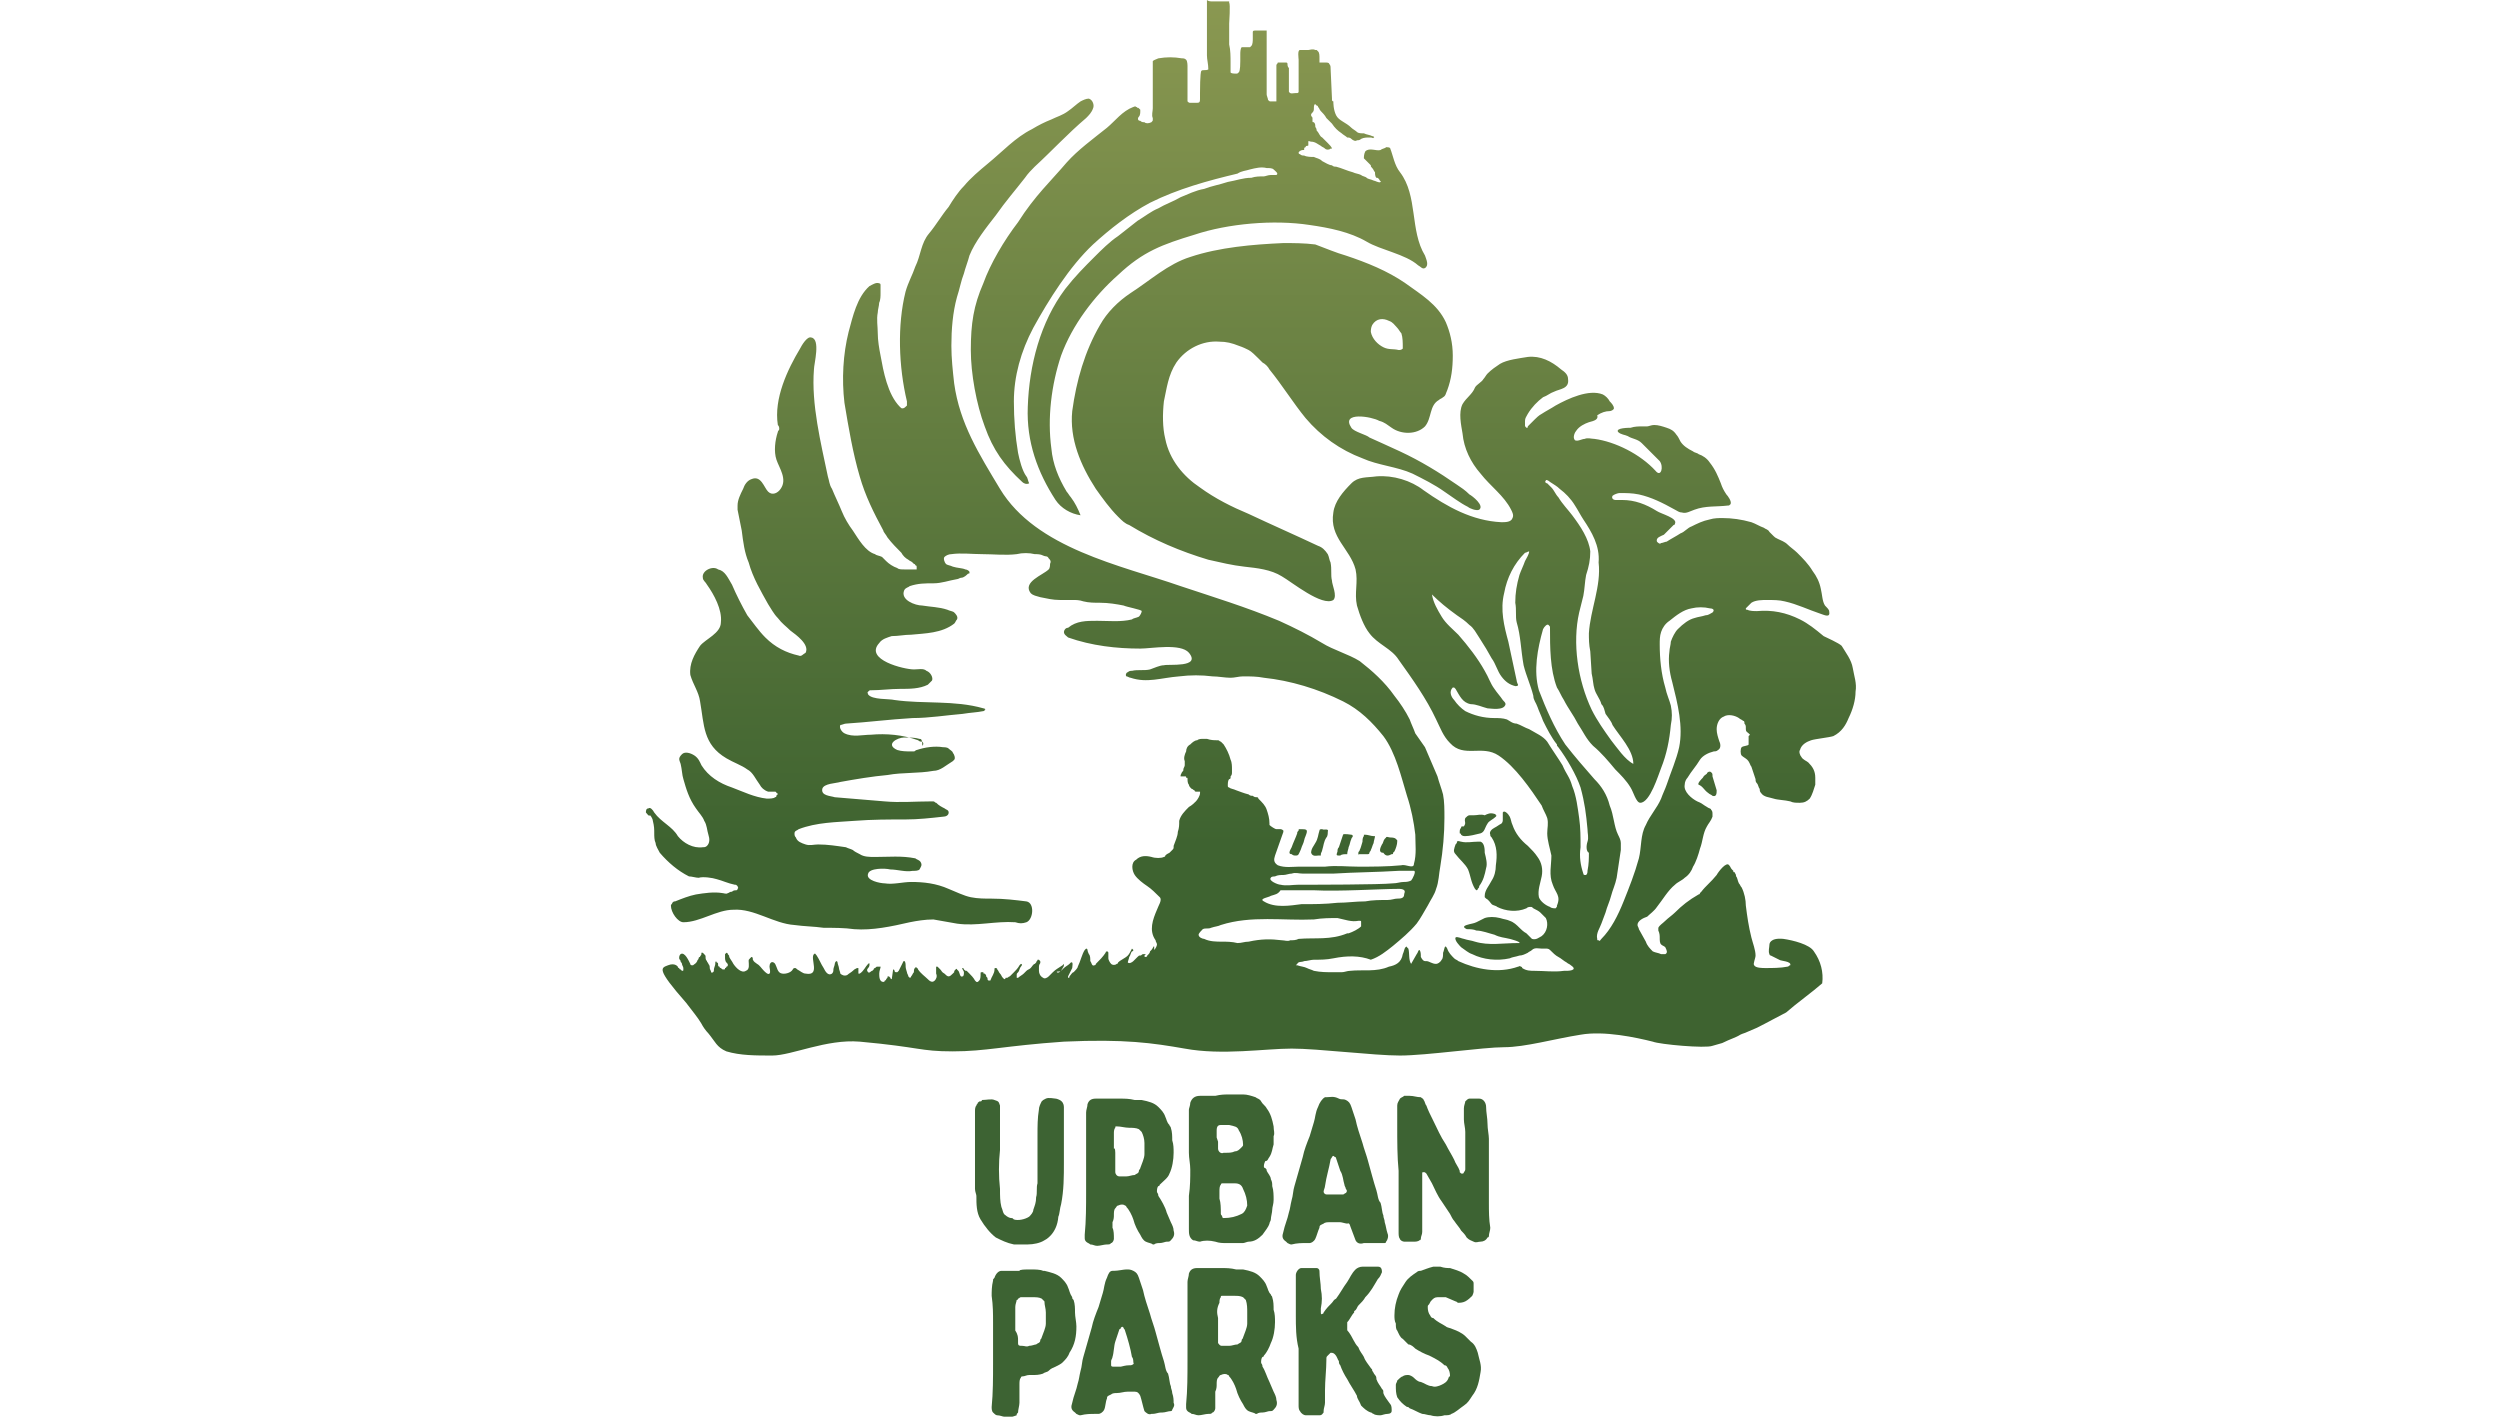 <?xml version="1.0" encoding="utf-8"?>
<!-- Generator: Adobe Illustrator 24.0.0, SVG Export Plug-In . SVG Version: 6.00 Build 0)  -->
<svg version="1.1" id="Layer_1" xmlns="http://www.w3.org/2000/svg" xmlns:xlink="http://www.w3.org/1999/xlink" x="0px" y="0px"
	 viewBox="0 0 180 102" style="enable-background:new 0 0 180 102;" xml:space="preserve">
<style type="text/css">
	.st0{fill:url(#SVGID_1_);}
	.st1{fill:#3D6333;}
</style>
<g>
	<g id="Layer_1_1_">
		
			<linearGradient id="SVGID_1_" gradientUnits="userSpaceOnUse" x1="90.297" y1="27.992" x2="90.297" y2="103.94" gradientTransform="matrix(1 0 0 -1 0 104)">
			<stop  offset="0.2" style="stop-color:#3E6330"/>
			<stop  offset="1" style="stop-color:#8A9851"/>
		</linearGradient>
		<path class="st0" d="M76.8,11.7c0.8-0.9,1.9-1.7,2.9-2.5c0.6-0.5,1.1-1.2,1.9-1.5c0.1,0,0.1-0.1,0.2,0c0.1,0,0.1,0.1,0.1,0.1
			C81.9,7.7,82,7.8,82,7.8l0.1,0.1v0.1c0,0.1,0,0.3-0.1,0.4c-0.1,0.1-0.1,0.3,0.1,0.3c0.1,0.1,0.2,0.1,0.3,0.1
			c0.1,0.1,0.3,0.1,0.5,0c0.1-0.1,0.1-0.1,0.1-0.2c0-0.1,0-0.1,0-0.1c-0.1-0.2,0-0.5,0-0.7c0-0.3,0-0.5,0-0.8c0-0.5,0-2,0-2.5
			c0-0.1,0-0.1,0-0.1c0.1-0.1,0.2-0.1,0.4-0.2c0.6-0.1,1.1-0.1,1.7,0c0.1,0,0.2,0,0.3,0.1c0.1,0.1,0.1,0.4,0.1,0.5
			c0,0.3,0,1.5,0,1.7c0,0.3,0,0.3,0,0.5V7c0,0.1,0,0.2,0,0.3c0.1,0.1,0.1,0.1,0.2,0.1c0.1,0,0.3,0,0.5,0s0.2-0.1,0.2-0.3
			c0-0.1,0-0.3,0-0.4c0-0.1,0-1.5,0.1-1.6c0.1-0.1,0.3,0,0.5-0.1C87,4.6,86.9,4.3,86.9,4c0-0.4,0-0.8,0-1.2c0-0.6,0-2.5,0-2.7V0
			c0.1,0.1,0.3,0.1,0.3,0.1c0.3,0,0.4,0,0.7,0c0.1,0,0.4,0,0.5,0h0.1c0,0,0,0,0,0.1c0.1,0.1,0,1.4,0,1.5c0,0.2,0,0.4,0,0.6
			c0,0.3,0,0.6,0,0.9c0.1,0.4,0.1,0.9,0.1,1.3c0,0.1,0,0.5,0,0.7c0,0.1,0.3,0.1,0.4,0.1c0.1,0,0.1,0,0.2-0.1
			c0.1-0.1,0.1-0.7,0.1-0.8c0-0.1,0-0.5,0-0.5c0-0.1,0-0.4,0.1-0.5c0.1,0,0.1,0,0.1,0c0.1,0,0.3,0,0.4,0c0,0,0,0,0.1,0
			c0,0,0,0,0.1-0.1c0.1-0.1,0.1-0.4,0.1-0.5c0-0.2,0-0.4,0-0.5s0.1-0.1,0.2-0.1c0.3,0,0.5,0,0.7,0h0.1V2c0,0.4,0,0.9,0,1.3
			c0,1.1,0,2.5,0,3.5c0,0.1,0.1,0.3,0.1,0.4c0.1,0.1,0.1,0.1,0.2,0.1c0.1,0,0.1,0,0.2,0h0.1c0.1,0,0.1,0,0.1,0l0,0c0,0,0,0,0-0.1
			c0-0.1,0-0.3,0-0.4c0-0.1,0-0.3,0-0.4c0-0.1,0-1.6,0-1.7c0-0.1,0.1-0.1,0.1-0.2c0.1,0,0.1,0,0.1,0c0.1,0,0.3,0,0.4,0h0.1
			c0.1,0,0.1,0.1,0.1,0.1c0,0.1,0,0.2,0.1,0.3c0,0.1,0,1.5,0,1.7c0.1,0.2,0.3,0.1,0.5,0.1c0.1,0,0.1,0,0.1,0c0.1,0,0.1-0.1,0.1-0.1
			c0-0.3,0-1.9,0-2.3c0-0.1-0.1-0.7,0.1-0.7h0.1c0.1,0,0.3,0,0.5,0c0.1,0,0.3-0.1,0.5,0h0.1c0,0,0,0,0.1,0.1
			c0.1,0.1,0.1,0.3,0.1,0.5c0,0.1,0,0.1,0,0.2v0.1l0,0c0.1,0,0.3,0,0.4,0s0.3,0,0.3,0.1c0.1,0.1,0.1,0.2,0.1,0.3
			c0,0.3,0.1,1.9,0.1,2.2c0,0.1,0,0.1,0,0.1c0,0.1,0.1,0.1,0.1,0.1C96,7.4,96,7.9,96.2,8.3c0.2,0.4,0.7,0.5,1.1,0.9
			c0.1,0.1,0.3,0.2,0.4,0.3s0.3,0.1,0.5,0.1c0.2,0.1,0.4,0.1,0.6,0.2c0.1,0,0.2,0.1,0.1,0.1c0,0.1-0.1,0-0.2,0s-0.1,0-0.1,0
			c-0.2,0-0.4,0-0.6,0.1c-0.1,0.1-0.2,0.1-0.3,0.1c-0.1,0.1-0.3,0-0.4-0.1S97.1,9.9,97,9.9c-0.1-0.1-0.3-0.2-0.4-0.3
			c-0.3-0.2-0.5-0.4-0.7-0.7c-0.1-0.1-0.3-0.3-0.4-0.4c-0.1-0.2-0.3-0.4-0.4-0.5C95,7.9,95,7.8,94.9,7.7c0-0.1-0.1-0.1-0.1-0.1
			l-0.1-0.1c-0.1,0-0.1,0.2-0.1,0.3c0,0.1,0,0.2-0.1,0.3c-0.1,0.1-0.1,0.1-0.1,0.2s0.1,0.1,0.1,0.2v0.1v0.1c0,0.1,0,0.1,0.1,0.1
			c0.1,0.1,0.1,0.2,0.1,0.3c0,0.1,0.1,0.1,0.1,0.3C95,9.6,95,9.8,95.2,9.9c0.1,0.1,0.3,0.3,0.4,0.4c0.1,0.1,0.3,0.3,0.3,0.4
			c0,0,0,0-0.1,0c-0.1,0.1-0.3,0.1-0.4,0c-0.1-0.1-0.2-0.1-0.3-0.2c-0.2-0.1-0.4-0.3-0.7-0.3c-0.1,0-0.2-0.1-0.2,0s0,0.1,0,0.2
			c0,0.1,0,0.1-0.1,0.1c-0.1,0-0.1,0.1-0.1,0.1c0,0-0.1,0-0.1,0.1v0.1h-0.1c-0.1,0-0.3,0.1-0.3,0.2c0,0.1,0.1,0.1,0.1,0.1
			c0.1,0.1,0.2,0.1,0.3,0.1c0.2,0.1,0.5,0.1,0.7,0.1c0.2,0.1,0.4,0.1,0.6,0.3c0.2,0.1,0.5,0.3,0.7,0.3c0.1,0.1,0.2,0.1,0.3,0.1
			c0.4,0.1,0.8,0.3,1.2,0.4c0.2,0.1,0.4,0.1,0.6,0.2c0.1,0.1,0.3,0.1,0.4,0.2c0.1,0.1,0.3,0.1,0.5,0.2c0.1,0,0.4,0.2,0.5,0.1
			c0.1,0-0.1-0.1-0.1-0.2c-0.1-0.1-0.1-0.1-0.2-0.1C99,12.7,99,12.5,99,12.4c-0.1-0.1-0.1-0.2-0.2-0.3c-0.1-0.1-0.1-0.1-0.1-0.2
			c-0.1-0.1-0.3-0.3-0.5-0.5c0-0.1,0-0.3,0.1-0.5c0.3-0.3,0.8,0,1.1-0.1c0.1-0.1,0.3-0.1,0.4-0.2c0.1,0,0.3,0,0.3,0.1
			c0.2,0.5,0.3,1.2,0.7,1.7c1.3,1.7,0.7,4.2,1.8,6c0.1,0.3,0.3,0.7,0,0.9c-0.2,0.1-0.3-0.1-0.5-0.2c-0.9-0.8-2.7-1.1-3.7-1.7
			c-1.2-0.7-2.7-1-4.1-1.2c-2.6-0.4-5.9-0.1-8.3,0.7c-2.3,0.7-3.7,1.2-5.5,2.9c-1.7,1.5-3.3,3.6-4.1,5.8c-0.7,2.1-1,4.5-0.7,6.7
			c0.1,1.1,0.5,2.1,1.1,3.1c0.1,0.1,0.2,0.3,0.3,0.4c0.3,0.4,0.5,0.8,0.7,1.3c-0.7-0.1-1.4-0.5-1.8-1.1c-1.3-2-2.1-4.2-2-6.7
			c0.1-3,0.9-6.1,2.7-8.5c0.7-0.9,1.4-1.6,2.1-2.3c0.5-0.5,1.1-1.1,1.7-1.5c0.5-0.4,0.9-0.7,1.4-1.1c0.5-0.3,1-0.7,1.5-0.9
			c0.5-0.3,1.1-0.5,1.6-0.8c0.5-0.2,1.1-0.5,1.7-0.6c0.5-0.2,1.1-0.3,1.7-0.5c0.6-0.1,1.1-0.3,1.7-0.3c0.3-0.1,0.6-0.1,0.9-0.1
			c0.1,0,0.3-0.1,0.5-0.1c0.1,0,0.1,0,0.2,0s0.1,0,0.2,0c0.2-0.1-0.1-0.3-0.2-0.4c-0.1-0.1-0.3-0.1-0.5-0.1c-0.4-0.1-0.8,0-1.2,0.1
			c-0.3,0.1-0.6,0.1-0.9,0.3c-2.1,0.5-4.3,1.1-6.3,2.1c-1.5,0.8-2.9,1.9-4.1,3c-1.7,1.6-3.2,4-4.3,6c-0.9,1.7-1.4,3.5-1.4,5.3
			c0,1.3,0.1,2.5,0.3,3.7c0.1,0.5,0.3,1.3,0.6,1.7c0.1,0.1,0.1,0.3,0.2,0.5c-0.2,0.1-0.4,0-0.5-0.1c-1.3-1.2-2.1-2.3-2.7-4
			c-0.6-1.6-1-3.8-1-5.5c0-1.9,0.2-3.2,0.9-4.8c0.5-1.4,1.5-3.1,2.5-4.4C74.5,14.1,75.7,13,76.8,11.7 M96.9,18.4
			c1.5,0.5,3,1.1,4.3,2c1.1,0.8,2.3,1.5,2.9,2.8c0.3,0.7,0.5,1.5,0.5,2.4c0,0.9-0.1,1.7-0.4,2.5c-0.1,0.2-0.1,0.4-0.3,0.5
			c-0.1,0.1-0.2,0.1-0.3,0.2c-0.7,0.4-0.5,1.3-1,1.9c-0.6,0.6-1.7,0.6-2.4,0.1c-0.3-0.2-0.5-0.4-0.9-0.5c-0.5-0.3-2.8-0.7-2,0.5
			c0.2,0.3,1.1,0.5,1.3,0.7c0.9,0.4,1.1,0.5,2.2,1c1.5,0.7,2.8,1.5,4.1,2.4c0.3,0.2,0.6,0.4,0.9,0.7c0.2,0.1,1.1,0.8,0.7,1.1
			c-0.2,0.1-0.7-0.1-0.8-0.2c-0.6-0.3-1.1-0.7-1.7-1.1c-0.7-0.5-1.5-0.9-2.3-1.3c-1.1-0.5-2.5-0.6-3.6-1.1c-1.6-0.6-3-1.6-4.1-2.9
			c-0.9-1.1-1.7-2.4-2.6-3.5c-0.1-0.2-0.3-0.4-0.5-0.5c-0.1-0.1-0.2-0.2-0.3-0.3c-0.2-0.2-0.5-0.5-0.7-0.6s-0.4-0.2-0.7-0.3
			c-0.5-0.2-0.9-0.3-1.4-0.3c-1.2-0.1-2.4,0.5-3.1,1.5c-0.6,0.9-0.7,1.9-0.9,2.8c-0.1,0.9-0.1,1.9,0.1,2.7c0.3,1.5,1.3,2.7,2.5,3.5
			c1.1,0.8,2.3,1.4,3.5,1.9c1.7,0.8,3.3,1.5,5,2.3c0.3,0.1,0.5,0.3,0.7,0.6c0.1,0.2,0.1,0.4,0.2,0.6c0.1,0.5,0,0.9,0.1,1.3
			c0,0.3,0.4,1.1,0.1,1.4c-0.8,0.5-3-1.3-3.7-1.7c-0.8-0.5-1.8-0.6-2.7-0.7c-0.9-0.1-1.7-0.3-2.6-0.5c-2-0.6-3.9-1.4-5.7-2.5
			c-0.3-0.1-0.5-0.3-0.8-0.6c-0.6-0.6-1.1-1.3-1.6-2c-1.1-1.7-1.9-3.6-1.7-5.6c0.3-2.2,0.9-4.3,2-6.2c0.5-0.9,1.3-1.7,2.2-2.3
			c1.4-0.9,2.7-2.1,4.3-2.6c2.1-0.7,4.5-0.9,6.7-1c0.7,0,1.5,0,2.3,0.1C95.5,17.9,96.2,18.2,96.9,18.4 M101,25c0-0.3,0-0.7-0.1-1
			c-0.1-0.1-0.2-0.3-0.3-0.4c-0.2-0.2-0.3-0.4-0.6-0.5c-0.4-0.2-0.9-0.2-1.2,0.3c-0.1,0.2-0.1,0.4-0.1,0.5c0.1,0.5,0.5,0.9,0.9,1.1
			c0.4,0.2,0.7,0.1,1.1,0.2c0.1,0,0.2,0,0.3-0.1C101,25.1,101,25,101,25 M123.2,55.6L123.2,55.6c-0.1-0.1-0.3,0-0.3,0.1
			c-0.1,0.1-0.2,0.1-0.3,0.3c-0.1,0.1-0.4,0.4-0.3,0.5c0.3,0.1,0.4,0.4,0.7,0.6c0.1,0.1,0.2,0.1,0.3,0.2c0.3,0.1,0.3-0.2,0.3-0.4
			c-0.1-0.3-0.2-0.7-0.3-1C123.3,55.7,123.3,55.7,123.2,55.6 M104.8,60.8c-0.1,0.3-0.2,0.5,0,0.7c0.3,0.4,0.7,0.7,0.9,1.1
			c0.2,0.5,0.2,0.9,0.5,1.4c0.1,0.1,0.1,0.1,0.1,0.1c0.1,0,0.1-0.1,0.1-0.1c0.1-0.1,0.1-0.1,0.1-0.2c0.3-0.4,0.4-0.8,0.5-1.3
			c0.1-0.3,0-0.7-0.1-1.1c0-0.2,0-0.7-0.3-0.8c-0.1,0-0.1,0-0.2,0c-0.4,0-0.8,0.1-1.2,0c-0.1,0-0.2-0.1-0.3,0
			C104.9,60.7,104.9,60.7,104.8,60.8 M105.2,59.6c-0.1,0.1-0.1,0.2-0.1,0.3v0.1c0,0,0.1,0,0.1,0.1c0.1,0.1,0.2,0.1,0.3,0.1
			c0.3,0,0.7-0.1,1.1-0.2c0.3-0.1,0.3-0.4,0.5-0.7c0.1-0.2,0.4-0.3,0.6-0.5c0,0,0.1-0.1,0-0.1c0-0.1-0.1-0.1-0.1-0.1
			c-0.3-0.1-0.5,0-0.7,0.1c-0.3-0.1-0.5,0-0.8,0c-0.1,0-0.2,0-0.3,0s-0.2,0.1-0.3,0.2c-0.1,0.3,0.1,0.3-0.1,0.6
			C105.2,59.5,105.2,59.5,105.2,59.6 M93.3,61.6c0.2,0,0.2-0.1,0.3-0.3s0.1-0.3,0.2-0.5s0.1-0.4,0.2-0.6c0.2-0.5,0.1-0.5-0.4-0.5
			c-0.1,0-0.1,0-0.1,0.1c-0.1,0.1-0.1,0.1-0.1,0.2c-0.1,0.3-0.3,0.7-0.4,1c-0.1,0.2-0.3,0.5,0,0.5C93.1,61.6,93.2,61.6,93.3,61.6
			 M94.9,61.6c0.1,0,0.1,0,0.1,0h0.1v-0.1c0-0.1,0.1-0.2,0.1-0.3c0.1-0.3,0.1-0.6,0.3-0.9c0.1-0.1,0.1-0.3,0.1-0.4
			c0.1-0.3-0.3-0.1-0.4-0.2c-0.1,0-0.2,0-0.2,0.1c-0.1,0.3-0.1,0.6-0.3,0.9c-0.1,0.2-0.3,0.4-0.3,0.7C94.5,61.7,94.8,61.6,94.9,61.6
			 M97,61.5L97,61.5C97,61.5,97,61.5,97,61.5c0-0.2,0.1-0.4,0.1-0.5c0.1-0.2,0.1-0.4,0.2-0.6c0-0.1,0.1-0.1,0.1-0.2
			c0-0.1-0.1-0.1-0.1-0.1s-0.6-0.1-0.6,0c-0.1,0.3-0.2,0.6-0.3,0.9c-0.1,0.1-0.1,0.2-0.1,0.3c-0.1,0.3-0.1,0.3,0.2,0.3
			C96.6,61.5,96.8,61.5,97,61.5 M98,61.5c0.1,0,0.3,0,0.4,0c0.1,0,0.1,0,0.1,0c0.1,0,0.1-0.1,0.1-0.1c0-0.1,0.1-0.1,0.1-0.2
			c0.1-0.2,0.1-0.3,0.2-0.5c0-0.1,0.1-0.4,0.1-0.5h-0.1c-0.2,0-0.4-0.1-0.6-0.1h-0.1c0,0,0,0,0,0.1c-0.1,0.1-0.1,0.3-0.1,0.4
			C98,60.9,98,61,97.9,61.2c0,0.1-0.1,0.1-0.1,0.2v0.1v0.1C97.8,61.5,97.8,61.5,98,61.5C97.9,61.5,97.9,61.5,98,61.5 M100.2,61.5
			c0.1,0,0.1,0,0.1-0.1l0.1-0.1c0.1-0.2,0.2-0.5,0.2-0.7c0-0.1,0-0.1,0-0.1s-0.1-0.1-0.1-0.1c-0.1-0.1-0.3-0.1-0.4-0.1
			c-0.1,0-0.3-0.1-0.3,0l-0.1,0.1c-0.1,0.1-0.1,0.3-0.2,0.4c-0.1,0.2-0.3,0.6,0.1,0.6C99.8,61.7,100,61.6,100.2,61.5 M114.4,30.4
			c-0.3,0.1-0.7,0.3-0.9,0.6c-0.1,0.1-0.3,0.5-0.1,0.7c0.2,0.1,0.5-0.1,0.7-0.1c0.2-0.1,0.5,0,0.7,0c1.5,0.2,3.3,1.1,4.4,2.3
			c0.4,0.5,0.6-0.3,0.3-0.7c-0.4-0.4-0.9-0.9-1.3-1.3c-0.3-0.3-0.7-0.3-1-0.5c-0.2-0.1-0.5-0.1-0.7-0.3c-0.2-0.3,0.8-0.3,0.9-0.3
			c0.3-0.1,0.6-0.1,0.9-0.1c0.1,0,0.2,0,0.3,0c0.1,0,0.3-0.1,0.5-0.1c0.3,0,0.6,0.1,0.9,0.2c0.3,0.1,0.5,0.2,0.7,0.5
			c0.1,0.1,0.2,0.3,0.3,0.5c0.2,0.3,0.5,0.5,0.9,0.7c0.1,0.1,0.3,0.1,0.4,0.2c0.3,0.1,0.6,0.3,0.8,0.6c0.4,0.5,0.6,1,0.8,1.5
			c0.1,0.3,0.2,0.5,0.4,0.8c0.1,0.1,0.4,0.5,0.3,0.7c-0.1,0.1-0.1,0.1-0.2,0.1c-0.8,0.1-1.6,0-2.4,0.3c-0.3,0.1-0.6,0.3-0.9,0.2
			c-0.2,0-0.3-0.1-0.5-0.2c-0.9-0.5-1.7-0.9-2.6-1.1c-0.5-0.1-0.9-0.1-1.4-0.1c-0.1,0-0.4,0.1-0.5,0.2c-0.1,0.2,0.1,0.3,0.2,0.3
			c0.1,0,0.3,0,0.5,0c0.9,0,1.7,0.3,2.5,0.8c0.3,0.2,1.5,0.5,1.3,0.9c0,0.1-0.1,0.1-0.1,0.1c-0.2,0.2-0.4,0.4-0.6,0.6
			c-0.1,0.1-0.1,0.1-0.1,0.1c-0.2,0.1-0.6,0.2-0.5,0.5c0.1,0.1,0.2,0.2,0.3,0.1c0.1,0,0.3-0.1,0.4-0.1c0.3-0.2,0.7-0.4,1-0.6
			c0.3-0.1,0.5-0.4,0.8-0.5c0.4-0.2,0.8-0.4,1.3-0.5c0.3-0.1,0.7-0.1,0.9-0.1c0.7,0,1.4,0.1,2.1,0.3c0.3,0.1,0.6,0.3,0.9,0.4
			c0.1,0.1,0.3,0.1,0.4,0.3c0.1,0.1,0.3,0.3,0.3,0.3c0.1,0.1,0.1,0.1,0.3,0.2c0.2,0.1,0.5,0.2,0.7,0.4c0.2,0.2,0.5,0.4,0.7,0.6
			c0.4,0.4,0.8,0.8,1.1,1.3c0.3,0.4,0.5,0.8,0.6,1.3c0.1,0.4,0.1,0.9,0.3,1.2c0.1,0.1,0.3,0.3,0.3,0.4c0.1,0.5-0.3,0.3-0.6,0.2
			c-0.9-0.3-1.7-0.7-2.6-0.9c-0.4-0.1-0.8-0.1-1.3-0.1c-0.3,0-0.8,0-1.1,0.2c-0.1,0.1-0.2,0.2-0.3,0.3l-0.1,0.1c0,0.1,0,0.1,0.1,0.1
			c0.2,0.1,0.5,0.1,0.7,0.1c1.1-0.1,2.1,0.1,3.1,0.6c0.6,0.3,1.1,0.7,1.7,1.2c0.2,0.1,1.1,0.5,1.3,0.7c0.3,0.5,0.7,1,0.8,1.6
			c0.1,0.6,0.3,1.1,0.2,1.7c0,0.6-0.2,1.3-0.5,1.9c-0.2,0.5-0.5,1-1.1,1.3c-0.3,0.1-1.3,0.2-1.6,0.3c-0.3,0.1-0.7,0.3-0.8,0.7
			c-0.1,0.1,0,0.4,0.1,0.5c0.1,0.2,0.4,0.3,0.5,0.4c0.3,0.3,0.5,0.6,0.5,1.1c0,0.1,0,0.3,0,0.5c-0.1,0.3-0.2,0.7-0.4,1
			c-0.2,0.2-0.4,0.3-0.7,0.3c-0.3,0-0.5,0-0.7-0.1c-0.4-0.1-0.9-0.1-1.2-0.2c-0.3-0.1-0.7-0.1-0.9-0.4c-0.1-0.1-0.1-0.2-0.1-0.3
			c-0.1-0.1-0.1-0.3-0.2-0.4c-0.1-0.1-0.1-0.2-0.1-0.3c-0.1-0.3-0.2-0.6-0.3-0.9c-0.1-0.1-0.1-0.3-0.3-0.5c-0.1-0.1-0.3-0.2-0.4-0.3
			c-0.1-0.1-0.1-0.5,0-0.6c0.1-0.1,0.5-0.1,0.5-0.2s0-0.3,0-0.4c0-0.1,0-0.1,0-0.2c0.1-0.1,0.1-0.1,0.1-0.1s-0.1-0.1-0.1-0.1
			c-0.1-0.1-0.2-0.1-0.2-0.3c0-0.1,0-0.1,0-0.1c0-0.1,0-0.2-0.1-0.3c0-0.1,0-0.2-0.1-0.2c-0.1-0.1-0.2-0.1-0.3-0.2
			c-0.3-0.2-0.8-0.3-1.1-0.1c-0.3,0.1-0.5,0.5-0.5,0.9c0,0.3,0.1,0.6,0.2,0.9c0.1,0.2,0.1,0.5-0.1,0.6c-0.1,0.1-0.2,0.1-0.3,0.1
			c-0.4,0.1-0.8,0.3-1,0.6c-0.3,0.5-0.6,0.8-0.9,1.3c-0.1,0.1-0.2,0.3-0.2,0.5c-0.1,0.5,0.5,1,0.9,1.2c0.3,0.1,0.5,0.3,0.7,0.4
			c0.1,0.1,0.3,0.1,0.3,0.2c0.1,0.1,0.1,0.2,0.1,0.3c0,0.1,0,0.1,0,0.2c-0.1,0.3-0.3,0.5-0.4,0.7c-0.3,0.5-0.3,1.1-0.5,1.6
			c-0.1,0.4-0.3,1-0.5,1.3c-0.1,0.3-0.3,0.6-0.6,0.8c-0.2,0.2-0.5,0.3-0.7,0.5c-0.5,0.4-0.9,1.1-1.3,1.6c-0.2,0.3-0.5,0.5-0.7,0.7
			c-0.3,0.1-0.7,0.3-0.7,0.6c0,0.1,0.1,0.2,0.1,0.3l0.5,0.9c0.1,0.3,0.3,0.5,0.5,0.7c0.2,0.1,0.4,0.1,0.6,0.2c0.1,0,0.2,0,0.3,0
			c0.2-0.1,0.1-0.3,0-0.5c-0.1-0.1-0.2-0.1-0.3-0.2c-0.1-0.1-0.1-0.3-0.1-0.5c0-0.1,0-0.3-0.1-0.5c0-0.1,0-0.1,0-0.2
			c0.1-0.2,0.3-0.3,0.5-0.5c0.2-0.2,0.5-0.4,0.7-0.6c0.5-0.5,1-0.9,1.7-1.3c0.1,0,0.1-0.1,0.1-0.1c0.1-0.1,0.1-0.1,0.1-0.1
			c0.3-0.4,0.7-0.7,1.1-1.2c0.1-0.2,0.7-1,0.9-0.7c0.1,0.1,0.1,0.2,0.2,0.3s0.1,0.1,0.1,0.1c0,0.1,0,0.1,0.1,0.1
			c0,0.1,0.1,0.1,0.1,0.3c0.1,0.1,0.1,0.3,0.2,0.5c0.1,0.1,0.1,0.2,0.2,0.3c0.2,0.4,0.3,0.9,0.3,1.3c0.1,0.8,0.2,1.5,0.4,2.3
			c0.1,0.4,0.3,0.9,0.3,1.3c0,0.2-0.2,0.6-0.1,0.7c0.1,0.2,0.6,0.2,0.8,0.2c0.5,0,1.1,0,1.6-0.1c0.1,0,0.1-0.1,0.2-0.1
			c0.1-0.3-0.7-0.3-0.8-0.4c-0.2-0.1-0.4-0.2-0.6-0.3c-0.1,0-0.1-0.1-0.1-0.1c-0.1-0.2,0-0.5,0-0.7c0,0,0-0.5,1-0.4
			c0.7,0.1,1.9,0.4,2.2,0.9c0.5,0.7,0.7,1.5,0.6,2.3l-0.6,0.5c-0.5,0.4-0.9,0.7-1.4,1.1l-0.6,0.5c-0.6,0.3-1.3,0.7-2.1,1.1l-0.7,0.3
			c-0.2,0.1-0.3,0.1-0.5,0.2c-0.3,0.2-0.7,0.3-1.3,0.6l-0.7,0.2c-0.5,0.2-3.8-0.1-4.3-0.3c-1.2-0.3-3.5-0.8-5.2-0.5
			c-1.9,0.3-4,0.9-5.5,0.9s-5.6,0.6-7.5,0.6s-5.9-0.5-7.8-0.5c-1.9,0-5,0.5-7.7,0c-2.3-0.4-4.3-0.7-8.7-0.5c-4.3,0.3-5.6,0.7-8,0.7
			s-2.3-0.3-6.7-0.7c-2.4-0.2-4.9,1-6.3,1c-1.2,0-2.3,0-3.3-0.3c-0.7-0.3-0.8-0.7-1.3-1.3c-0.2-0.2-0.4-0.5-0.5-0.7
			c-0.3-0.5-0.5-0.7-1.1-1.5c-2.2-2.5-1.8-2.5-1.3-2.7c0.5-0.2,0.7,0.1,0.7,0.1c0,0.1,0.1,0.1,0.1,0.1c0,0.1,0.1,0.1,0.1,0.1
			l0.1,0.1c0.1,0,0.1,0,0.1-0.1v-0.1c0-0.1-0.1-0.2-0.1-0.3c0-0.1-0.1-0.1-0.1-0.2s-0.1-0.1-0.1-0.2c0-0.1,0-0.2,0.1-0.3
			c0.3-0.2,0.6,0.5,0.7,0.7c0,0,0,0.1,0.1,0.1h0.1c0.1-0.1,0.2-0.1,0.3-0.3c0-0.1,0.1-0.1,0.1-0.2s0.1-0.1,0.1-0.1
			c0-0.1,0.1-0.1,0.1-0.2s0-0.1,0-0.1h0.1l0.1,0.1c0.1,0.1,0.1,0.1,0.1,0.2s0,0.2,0.1,0.3c0,0.1,0.1,0.1,0.1,0.2
			c0.1,0.1,0.1,0.2,0.1,0.3c0,0.1,0.1,0.2,0.1,0.3c0,0,0.1,0.1,0.1,0c0.1,0,0.1-0.1,0.1-0.2c0-0.1,0.1-0.3,0.1-0.4v-0.1
			c0-0.1,0.1-0.1,0.1,0c0.1,0,0.1,0.1,0.1,0.1c0,0.1,0,0.1,0,0.1c0,0.1,0.1,0.1,0.1,0.1c0,0.1,0.1,0.1,0.1,0.1
			c0.1,0.1,0.1,0.1,0.2,0.1c0.1,0,0.1,0,0.1-0.1c0.1,0,0.1-0.1,0.1-0.1c0.1,0,0.1-0.1,0.1-0.1c0-0.1,0-0.1-0.1-0.2
			c-0.1-0.1-0.1-0.3-0.1-0.3c0-0.1,0-0.1,0-0.2c0-0.1,0-0.1,0-0.1s0.1-0.1,0.1-0.1c0.1,0,0.1,0.1,0.1,0.1c0.1,0.1,0.1,0.1,0.1,0.2
			c0.1,0.2,0.2,0.3,0.3,0.5c0.2,0.3,0.6,0.7,0.9,0.5c0.3-0.1,0.2-0.5,0.2-0.7c0-0.1,0-0.1,0.1-0.2c0.1-0.1,0.1-0.1,0.1-0.1
			c0.1,0,0.1,0.1,0.1,0.2c0.1,0.2,0.2,0.2,0.3,0.3c0.2,0.1,0.3,0.3,0.5,0.5c0.1,0.1,0.3,0.3,0.4,0.2c0.1-0.1,0-0.4,0-0.5
			c0-0.2,0.1-0.4,0.3-0.3c0.2,0.1,0.2,0.5,0.4,0.7c0.2,0.2,0.7,0.1,0.9-0.1c0.1-0.1,0.1-0.2,0.2-0.2c0.1,0,0.1,0,0.2,0.1
			c0.2,0.1,0.4,0.3,0.6,0.3c1.1,0.2,0.3-1.1,0.6-1.4c0.1-0.1,0.1,0,0.2,0.1c0.2,0.3,0.3,0.6,0.5,0.9c0.1,0.2,0.3,0.6,0.6,0.4
			c0.1-0.1,0.1-0.2,0.1-0.3c0-0.1,0.1-0.3,0.1-0.4c0-0.1,0.1-0.2,0.1-0.2c0.1,0,0.1,0.1,0.1,0.1c0,0.1,0.1,0.3,0.1,0.4
			s0.1,0.3,0.1,0.4c0.1,0.1,0.3,0.2,0.5,0.1c0.1-0.1,0.3-0.2,0.4-0.3c0.1-0.1,0.1-0.1,0.3-0.2c0,0,0,0,0.1,0l0,0c0,0.1,0,0.2,0,0.3
			v0.1c0,0,0,0,0.1,0c0.3-0.2,0.4-0.5,0.6-0.7c0,0,0.1-0.1,0.1,0l0,0c0,0.1,0,0.2-0.1,0.3c-0.1,0.1-0.1,0.2,0,0.3
			c0.1,0.1,0.2-0.1,0.3-0.1c0.1-0.1,0.1-0.1,0.1-0.1c0-0.1,0.1-0.1,0.1-0.1c0.1-0.1,0.1-0.1,0.2-0.1c0,0,0,0,0.1,0h0.1l0,0
			c0,0.1-0.1,0.3-0.1,0.5c0,0.2,0,0.6,0.3,0.6c0,0,0.1,0,0.1-0.1c0.1,0,0.1-0.1,0.1-0.1c0.1-0.1,0.1-0.1,0.1-0.2c0,0,0,0,0.1,0
			l0.1,0.1c0,0.1,0.1,0.1,0.1,0.1l0.1-0.7c0.1,0,0.1,0.1,0.1,0.1c0,0.1,0.1,0.1,0.1,0.1c0.1,0,0.1,0,0.1,0l0.1-0.1
			c0.1-0.2,0.2-0.4,0.3-0.6c0,0,0-0.1,0.1-0.1c0.1,0,0.1,0.3,0.1,0.4S65.3,70,65.3,70c0,0.1,0.1,0.2,0.1,0.3l0.1,0.1
			c0.1,0,0.1-0.1,0.1-0.1c0.1-0.1,0.1-0.2,0.2-0.3c0-0.1,0-0.3,0.1-0.3c0-0.1,0.1-0.1,0.1,0c0.1,0,0.1,0.1,0.1,0.1
			c0.2,0.3,0.5,0.5,0.7,0.7c0.1,0.1,0.3,0.3,0.5,0.1c0.1-0.1,0.2-0.3,0.1-0.5c0-0.1,0-0.1,0-0.1c0-0.1,0-0.1,0-0.2v-0.1v-0.1
			c0,0,0,0,0.1,0l0.1,0.1c0.1,0.1,0.1,0.1,0.1,0.1c0.1,0.1,0.1,0.2,0.3,0.3c0.1,0.1,0.2,0.2,0.3,0.2c0.1,0,0.2-0.1,0.3-0.2
			c0.1-0.1,0.1-0.1,0.1-0.1c0-0.1,0-0.1,0.1-0.2c0,0,0.1-0.1,0.1,0l0.1,0.1c0.1,0.1,0.1,0.5,0.3,0.4c0.1,0,0.1-0.2,0.1-0.3
			c0-0.1-0.2-0.3-0.1-0.3c0,0,0.1,0,0.1,0.1c0.1,0.1,0.1,0.1,0.2,0.1c0.1,0.1,0.1,0.1,0.2,0.2c0.1,0.1,0.3,0.3,0.4,0.5l0.1,0.1
			c0.1,0,0.1,0,0.1,0s0.1-0.1,0.1-0.1c0.1-0.1,0.1-0.3,0.1-0.5c0-0.1,0-0.1,0.1-0.1c0,0,0,0,0.1,0l0,0c0,0.1,0,0.1,0.1,0.1
			c0.1,0.1,0.1,0.1,0.1,0.2c0.1,0.1,0.1,0.1,0.1,0.2c0,0,0,0.1,0.1,0.1h0.1l0,0c0.1-0.3,0.3-0.5,0.3-0.8c0-0.1,0-0.1,0.1-0.1
			c0.1,0,0.1,0.1,0.1,0.1c0.1,0.1,0.1,0.2,0.2,0.3c0.1,0.1,0.1,0.2,0.2,0.3l0.1,0.1c0.1,0,0.1-0.1,0.1-0.1h0.1
			c0.1,0,0.1-0.1,0.2-0.1c0.1-0.1,0.1-0.1,0.2-0.2c0.1-0.1,0.1-0.1,0.1-0.1c0.1-0.1,0.3-0.3,0.4-0.5c0.1-0.1,0.1-0.1,0.1-0.1
			c0.1,0,0.1,0.1,0,0.2c-0.1,0.1-0.1,0.3-0.2,0.4c-0.1,0.1-0.1,0.1-0.1,0.2c0,0.1,0,0.1,0,0.1v0.1c0,0,0,0,0.1,0
			c0.1-0.1,0.3-0.2,0.4-0.3c0.1-0.1,0.1-0.1,0.2-0.2c0.1-0.1,0.2-0.1,0.3-0.2c0.1-0.1,0.2-0.3,0.3-0.3c0.1-0.1,0.1-0.1,0.1-0.1
			c0-0.1,0.1-0.1,0.1-0.2c0,0,0,0,0.1,0c0.1,0.1,0.1,0.1,0.1,0.2s-0.1,0.1-0.1,0.3c0,0.1,0,0.2,0,0.3c0,0.2,0.1,0.4,0.3,0.5
			c0.1,0.1,0.3,0,0.4-0.1c0.1-0.1,0.2-0.2,0.3-0.3c0.2-0.2,0.4-0.3,0.7-0.5c0.1-0.1,0.1-0.1,0.1-0.1l0,0l0,0c0,0.1,0,0.2-0.1,0.3
			c0,0.1-0.1,0.1-0.1,0.2S76,69.9,76.1,70c0.1,0.1,0.3-0.1,0.3-0.1c0.1-0.1,0.1-0.1,0.2-0.2c0.1-0.1,0.3-0.2,0.4-0.3l0.1-0.1
			c0.2-0.1,0.1,0.3,0.1,0.4c-0.1,0.2-0.2,0.4-0.3,0.6c0,0.1,0,0.1,0,0.1c0.1,0,0.1,0,0.1-0.1c0.1-0.1,0.2-0.3,0.3-0.3
			c0.1-0.1,0.3-0.3,0.3-0.4c0.2-0.4,0.3-0.9,0.5-1.2l0.1-0.1c0.1,0,0.1,0.1,0.1,0.1c0,0.1,0.1,0.3,0.1,0.3c0.1,0.1,0.1,0.3,0.1,0.5
			c0.1,0.1,0.1,0.4,0.3,0.3c0.1,0,0.1-0.1,0.1-0.1c0.3-0.3,0.5-0.5,0.7-0.8c0-0.1,0.1-0.1,0.1-0.1c0.1,0,0.1,0.1,0.1,0.1
			c0,0.1,0,0.3,0,0.4s0.1,0.3,0.2,0.4c0.1,0.1,0.3,0.1,0.4,0c0.1,0,0.1-0.1,0.1-0.1c0.2-0.2,0.5-0.3,0.7-0.5
			c0.1-0.1,0.2-0.3,0.3-0.5l0,0l0,0c0.1,0.1,0.1,0.1,0.1,0.1c0,0.1-0.1,0.1-0.1,0.1c-0.1,0.1-0.1,0.3-0.2,0.4c0,0.1-0.1,0.3-0.1,0.4
			c0.1,0.1,0.3,0,0.4-0.1c0.1-0.1,0.2-0.2,0.3-0.3c0.1-0.1,0.1-0.1,0.2-0.1c0.1,0,0.1-0.1,0.2-0.1c0,0,0.1,0,0.1,0c0,0,0.1,0,0.1,0
			c-0.1,0.1-0.1,0.1-0.1,0.1c0,0.1,0,0.1,0.1,0.1c0.1,0,0.1-0.1,0.1-0.1c0.1-0.1,0.1-0.1,0.1-0.1s0.1-0.1,0.1-0.2l0.1-0.1
			c0.1-0.1,0.2-0.4,0.2-0.2v0.2c0.1-0.1,0.2-0.3,0.2-0.4c0-0.1-0.1-0.2-0.1-0.3c-0.5-0.7-0.2-1.5,0.1-2.2c0.1-0.3,0.4-0.7,0.2-0.9
			c-0.3-0.3-0.6-0.6-0.9-0.8s-0.7-0.5-0.9-0.8c-0.2-0.3-0.3-0.9,0.1-1.1c0.3-0.3,0.7-0.3,1.1-0.2c0.3,0.1,0.7,0.1,0.9,0
			c0.1,0,0.1-0.1,0.1-0.1c0.1-0.1,0.1-0.1,0.3-0.2c0.1-0.1,0.1-0.1,0.2-0.2c0.1-0.1,0.1-0.1,0.1-0.3c0.1-0.3,0.3-0.7,0.3-1
			c0.1-0.3,0.1-0.5,0.1-0.8c0.1-0.4,0.4-0.7,0.7-1c0.2-0.1,0.4-0.3,0.5-0.4c0.1-0.1,0.3-0.4,0.3-0.6v-0.1c0,0,0,0-0.1,0
			s-0.1,0-0.1,0c-0.1,0-0.1,0-0.1,0c0,0-0.1,0-0.1-0.1c-0.1,0-0.1-0.1-0.2-0.1c-0.1-0.1-0.1-0.1-0.1-0.1s-0.1-0.1-0.1-0.2
			c-0.1-0.1-0.1-0.3-0.1-0.4c0-0.1,0-0.1-0.1-0.1c0-0.1,0-0.1-0.1-0.1h-0.1h-0.1h-0.1l0,0c0-0.1,0-0.1,0.1-0.3
			c0.1-0.1,0.1-0.1,0.1-0.2c0-0.1,0.1-0.2,0.1-0.3s0-0.2,0-0.3c-0.1-0.2,0-0.5,0.1-0.7c0-0.2,0.1-0.4,0.3-0.5
			c0.1-0.1,0.3-0.3,0.5-0.3c0.1-0.1,0.3-0.1,0.4-0.1c0.1,0,0.2,0,0.3,0c0.3,0.1,0.5,0.1,0.8,0.1c0.1,0,0.1,0.1,0.2,0.1
			c0.1,0.1,0.1,0.1,0.2,0.2c0.2,0.3,0.4,0.7,0.5,1.1c0.1,0.2,0.1,0.5,0.1,0.7c0,0.1,0,0.1,0,0.2c0,0.1,0,0.2-0.1,0.3
			c0,0.1,0,0.1,0,0.1c0,0,0,0.1-0.1,0.1c-0.1,0.1-0.1,0.3-0.1,0.5c0,0.1,0.1,0.1,0.1,0.1c0.1,0.1,0.3,0.1,0.5,0.2
			c0.3,0.1,0.5,0.2,0.9,0.3c0.1,0.1,0.2,0.1,0.3,0.1c0.1,0.1,0.2,0.1,0.3,0.1c0.1,0,0.1,0.1,0.1,0.1c0.3,0.3,0.5,0.5,0.6,0.8
			c0.1,0.3,0.2,0.6,0.2,1v0.1c0.1,0.1,0.4,0.3,0.5,0.3c0.1,0,0.2,0,0.3,0c0.1,0,0.2,0.1,0.2,0.1s0,0.1,0,0.1
			c-0.2,0.6-0.4,1.1-0.6,1.7c-0.1,0.3-0.1,0.5,0.2,0.7c0.5,0.2,1.1,0.1,1.5,0.1c0.6,0,1.2,0,1.9,0c0.8-0.1,1.6,0,2.4,0
			c1,0,2.1,0,3.1-0.1c0.3-0.1,0.9,0.3,0.9-0.1c0.2-0.7,0.1-1.4,0.1-2.1c-0.1-0.9-0.3-1.9-0.6-2.8c-0.4-1.3-0.8-3.1-1.7-4.3
			c-0.8-1-1.7-1.9-2.9-2.5c-1.8-0.9-3.8-1.5-5.7-1.7c-0.5-0.1-1-0.1-1.5-0.1c-0.3,0-0.6,0.1-0.9,0.1c-0.4,0-0.9-0.1-1.3-0.1
			c-0.8-0.1-1.6-0.1-2.4,0c-1.3,0.1-2.3,0.5-3.5,0.1c-0.1,0-0.2-0.1-0.3-0.1c-0.1-0.1,0-0.3,0.1-0.3c0.1-0.1,0.2-0.1,0.3-0.1
			c0.4-0.1,0.9,0,1.3-0.1c0.3-0.1,0.7-0.3,1-0.3c0.3-0.1,2.7,0.2,1.8-0.9c-0.6-0.7-2.7-0.3-3.5-0.3c-1.7,0-3.5-0.2-5.2-0.8
			c-0.1-0.1-0.3-0.2-0.3-0.4c0-0.1,0.1-0.3,0.3-0.3c0.6-0.5,1.3-0.5,2.1-0.5c0.8,0,1.7,0.1,2.5-0.1c0.1-0.1,0.3-0.1,0.5-0.2
			c0.1-0.1,0.2-0.3,0.2-0.4c0-0.1-1.1-0.3-1.3-0.4c-0.5-0.1-1.1-0.2-1.7-0.2c-0.4,0-0.8,0-1.2-0.1c-0.3-0.1-0.5-0.1-0.8-0.1
			c-0.3,0-0.6,0-0.9,0c-0.5,0-0.9-0.1-1.4-0.2c-0.3-0.1-0.5-0.1-0.7-0.3c-0.6-0.8,0.9-1.3,1.3-1.7c0.1-0.1,0.1-0.3,0.1-0.4
			c0.1-0.2,0-0.3-0.1-0.4c-0.1-0.2-0.2-0.1-0.4-0.2c-0.2-0.1-0.4-0.1-0.6-0.1c-0.4-0.1-0.9-0.1-1.3,0c-0.8,0.1-1.7,0-2.5,0
			c-0.7,0-1.5-0.1-2.2,0c-0.2,0-0.4,0.1-0.5,0.2c-0.1,0.1,0,0.4,0.1,0.5c0.1,0.1,0.3,0.1,0.5,0.2c0.3,0.1,0.7,0.1,0.9,0.2
			c0.1,0,0.3,0.1,0.3,0.2c0,0.1,0,0.1-0.1,0.1c-0.1,0.1-0.3,0.3-0.5,0.3c-0.1,0-0.2,0.1-0.3,0.1c-0.6,0.1-1.1,0.3-1.7,0.3
			c-0.6,0-1.1,0-1.7,0.2c-0.1,0.1-0.3,0.1-0.4,0.3c-0.3,0.7,0.8,1.1,1.3,1.1c0.6,0.1,1.2,0.1,1.8,0.3c0.2,0.1,0.4,0.1,0.5,0.2
			c0.1,0.1,0.3,0.3,0.2,0.5c-0.1,0.1-0.1,0.2-0.2,0.3c-0.9,0.7-2.1,0.7-3.1,0.8c-0.5,0-0.9,0.1-1.4,0.1c-0.3,0.1-0.7,0.2-0.9,0.5
			c-1.1,1.2,1.8,1.9,2.5,1.9c0.3,0,0.7-0.1,0.9,0.1c0.3,0.1,0.5,0.5,0.4,0.7c-0.1,0.1-0.2,0.2-0.3,0.3c-0.6,0.3-1.3,0.3-2,0.3
			c-0.7,0-1.4,0.1-2.1,0.1c-0.1,0-0.1,0-0.2,0.1c-0.1,0.1,0,0.1,0,0.2c0.3,0.4,1.5,0.3,1.9,0.4c2.1,0.3,4.3,0,6.4,0.6
			c0.1,0,0.2,0.1,0.1,0.1c0,0.1-0.1,0.1-0.1,0.1c-0.5,0.1-0.9,0.1-1.5,0.2c-1.2,0.1-2.4,0.3-3.6,0.3c-1.7,0.1-3.2,0.3-4.8,0.4
			c-0.1,0-0.3,0.1-0.4,0.1c-0.1,0.2,0.1,0.5,0.3,0.6c0.6,0.3,1.3,0.1,1.9,0.1c1.1-0.1,2.3,0,3.4,0.4c0.1,0.1,0.2,0.1,0.3,0.1
			c0.1,0.1,0.1,0.2,0,0.3c0-0.5-0.1-0.5-0.2-0.5c-0.3-0.1-0.7-0.1-1.1-0.1c-0.5,0-1.4,0.5-0.5,0.9c0.3,0.1,0.7,0.1,0.9,0.1
			c0.1,0,0.2,0,0.3,0c0.1,0,0.1-0.1,0.2-0.1c0.6-0.2,1.3-0.3,1.9-0.2c0.1,0,0.3,0,0.4,0.1c0.1,0.1,0.3,0.2,0.3,0.3
			c0.1,0.1,0.2,0.4,0.1,0.5c-0.1,0.1-0.1,0.1-0.1,0.1c-0.5,0.3-0.9,0.7-1.4,0.7c-1.1,0.2-2.2,0.1-3.3,0.3c-1.1,0.1-2.3,0.3-3.4,0.5
			c-0.3,0.1-1.2,0.1-1.3,0.5c-0.1,0.5,0.6,0.5,0.9,0.6c1.2,0.1,2.4,0.2,3.6,0.3c1.1,0.1,2.2,0,3.3,0c0.1,0,0.1,0,0.2,0
			s0.1,0.1,0.2,0.1c0.2,0.2,0.4,0.3,0.6,0.4c0.1,0.1,0.3,0.1,0.3,0.3c0,0.2-0.2,0.3-0.4,0.3c-0.9,0.1-1.8,0.2-2.7,0.2
			c-1.2,0-2.4,0-3.7,0.1c-1.3,0.1-2.7,0.1-4,0.6c-0.1,0.1-0.3,0.1-0.3,0.3c0,0.1,0,0.2,0.1,0.3c0.1,0.3,0.4,0.4,0.7,0.5s0.6,0,0.9,0
			c0.7,0,1.3,0.1,2,0.2c0.2,0.1,0.3,0.1,0.5,0.2c0.1,0.1,0.3,0.2,0.5,0.3c0.3,0.2,0.7,0.2,1.1,0.2c1,0,1.9-0.1,2.9,0.1
			c0.1,0.1,0.3,0.1,0.4,0.3s0,0.3-0.1,0.5c-0.1,0.1-0.3,0.1-0.5,0.1c-0.5,0.1-1.1-0.1-1.6-0.1c-0.4-0.1-1.5-0.1-1.6,0.3
			c-0.2,0.5,0.9,0.7,1.2,0.7c0.6,0.1,1.3-0.1,1.9-0.1c0.9,0,1.8,0.1,2.7,0.5c0.5,0.2,1.1,0.5,1.6,0.6c0.5,0.1,1,0.1,1.5,0.1
			c0.9,0,1.7,0.1,2.5,0.2c0.6,0.1,0.5,1.3,0,1.5c-0.3,0.1-0.5,0.1-0.8,0c-1.4-0.1-2.8,0.3-4.2,0.1c-0.6-0.1-1.1-0.2-1.7-0.3
			c-0.6,0-1.2,0.1-1.7,0.2c-1.3,0.3-2.7,0.6-4,0.5c-0.7-0.1-1.5-0.1-2.2-0.1c-0.7-0.1-1.4-0.1-2.1-0.2c-1.5-0.1-2.9-1.2-4.4-1.1
			c-1.2,0-2.4,0.9-3.6,0.9c-0.4,0-0.9-0.7-0.9-1.2c0-0.1,0.1-0.1,0.1-0.2c0.1-0.1,0.1-0.1,0.2-0.1c0.5-0.2,1-0.4,1.5-0.5
			c0.6-0.1,1.3-0.2,1.9-0.1c0.1,0,0.3,0.1,0.4,0c0.1,0,0.1-0.1,0.3-0.1c0.1-0.1,0.2-0.1,0.3-0.1c0,0,0.1,0,0.1-0.1
			c0.1-0.1,0-0.1,0-0.2c-0.1-0.1-0.1-0.1-0.2-0.1c-0.5-0.1-0.9-0.3-1.3-0.4c-0.3-0.1-1-0.2-1.3-0.1c-0.2,0-0.5-0.1-0.7-0.1
			c-0.8-0.4-1.5-1-2.1-1.7c-0.1-0.2-0.3-0.5-0.3-0.7c-0.1-0.2-0.1-0.5-0.1-0.7c0-0.3,0-0.5-0.1-0.9c0-0.1-0.1-0.3-0.2-0.4
			c-0.1,0.1-0.2-0.1-0.3-0.2c0-0.1,0-0.3,0.2-0.3c0.1-0.1,0.3,0.1,0.4,0.3c0.5,0.7,1.3,1,1.7,1.7c0.4,0.5,1.1,0.9,1.8,0.8
			c0.1,0,0.2,0,0.3-0.1c0.2-0.2,0.2-0.5,0.1-0.8c-0.1-0.3-0.1-0.7-0.3-1c-0.1-0.3-0.4-0.6-0.6-0.9c-0.5-0.7-0.7-1.4-0.9-2.1
			c-0.1-0.3-0.1-0.7-0.2-1.1c-0.1-0.3-0.2-0.4,0.1-0.7c0.2-0.2,0.6-0.1,0.9,0.1c0.3,0.2,0.4,0.5,0.5,0.7c0.5,0.8,1.3,1.3,2.2,1.6
			c0.8,0.3,1.6,0.7,2.5,0.8c0.2,0,0.5,0,0.6-0.1c0.1,0,0.1-0.1,0.1-0.1c0-0.1,0.1-0.1,0.1-0.1c0,0,0-0.1-0.1-0.1c0,0,0-0.1-0.1-0.1
			c-0.1,0-0.1,0-0.1,0c-0.1,0-0.1,0-0.1,0c-0.1,0-0.2,0-0.3,0c-0.3-0.1-0.5-0.3-0.6-0.5c-0.3-0.4-0.5-0.9-0.9-1.1
			c-0.4-0.3-1-0.5-1.5-0.8c-1.7-1-1.6-2.4-1.9-4.1c-0.1-0.7-0.5-1.2-0.7-1.9c-0.1-0.8,0.3-1.5,0.7-2.1c0.4-0.5,1.5-0.9,1.5-1.7
			c0.1-0.9-0.5-2-1-2.7c-0.1-0.2-0.3-0.3-0.3-0.5c-0.1-0.5,0.7-0.9,1.1-0.6c0.5,0.1,0.7,0.6,1,1.1c0.3,0.7,0.7,1.5,1.1,2.2
			c0.4,0.5,0.8,1.1,1.3,1.6c0.7,0.7,1.5,1.1,2.4,1.3c0.2,0.1,0.3-0.1,0.5-0.2c0.3-0.6-0.7-1.3-1.1-1.6c-0.3-0.3-0.6-0.5-0.9-0.9
			c-0.3-0.3-0.5-0.7-0.7-1c-0.5-0.9-1.1-1.9-1.4-3c-0.3-0.7-0.4-1.5-0.5-2.3c-0.1-0.5-0.2-1-0.3-1.5c0-0.1,0-0.2,0-0.3
			c0-0.4,0.2-0.8,0.4-1.2c0.1-0.3,0.3-0.6,0.6-0.7c0.7-0.3,0.9,0.6,1.2,0.9s0.7,0.1,0.9-0.2c0.5-0.7-0.1-1.5-0.3-2.1
			c-0.2-0.6-0.1-1.4,0.1-2c0-0.1,0.1-0.1,0.1-0.2c0-0.1,0-0.2-0.1-0.3c-0.3-1.9,0.7-4,1.6-5.5c0.1-0.2,0.5-0.9,0.8-0.8
			c0.7,0.1,0.2,1.9,0.2,2.3c-0.2,2.5,0.5,5.3,1,7.7c0.1,0.3,0.1,0.6,0.3,0.9c0.2,0.5,0.5,1.1,0.7,1.6c0.2,0.5,0.5,1,0.8,1.4
			c0.4,0.6,0.9,1.5,1.6,1.7c0.1,0.1,0.3,0.1,0.5,0.2c0.1,0.1,0.2,0.2,0.3,0.3c0.2,0.2,0.5,0.4,0.8,0.5c0.1,0.1,0.3,0.1,0.5,0.1
			c0.1,0,0.3,0,0.5,0H66c0,0,0,0,0-0.1v-0.1l0,0c0,0,0-0.1-0.1-0.1c0-0.1-0.1-0.1-0.1-0.1c-0.1-0.1-0.1-0.1-0.1-0.1
			c-0.1-0.1-0.2-0.1-0.3-0.2c-0.2-0.1-0.4-0.3-0.5-0.5c-0.3-0.3-0.7-0.7-1-1.1c-0.1-0.2-0.3-0.4-0.3-0.5c-0.7-1.3-1.3-2.5-1.7-3.9
			c-0.5-1.7-0.8-3.5-1.1-5.3c-0.2-1.7-0.1-3.5,0.3-5.1c0.3-1.1,0.6-2.5,1.5-3.3c0.2-0.1,0.5-0.3,0.7-0.2c0,0,0.1,0,0.1,0.1v0.1
			c0,0.2,0,0.3,0,0.5c0,0.2,0,0.5-0.1,0.7c0,0.2-0.1,0.5-0.1,0.7c-0.1,0.5,0,1,0,1.5s0.1,1.1,0.2,1.6c0.2,1.1,0.5,2.8,1.4,3.7
			c0.1,0.1,0.1,0.1,0.2,0.1c0.1,0,0.2-0.1,0.3-0.2c0-0.1,0-0.2,0-0.3c-0.6-2.5-0.7-5.5-0.1-7.9c0.2-0.7,0.5-1.2,0.7-1.8
			c0.4-0.8,0.4-1.7,1-2.4c0.5-0.6,0.9-1.3,1.4-1.9c0.3-0.5,0.7-1.1,1.1-1.5c0.5-0.6,1.1-1.1,1.7-1.6c1.1-0.9,2-1.9,3.2-2.5
			c0.5-0.3,0.9-0.5,1.4-0.7c0.4-0.2,0.8-0.3,1.2-0.6c0.3-0.2,0.6-0.5,0.9-0.7c0.2-0.1,0.4-0.2,0.6-0.2c0.3,0.1,0.4,0.5,0.3,0.7
			c-0.1,0.3-0.3,0.5-0.5,0.7c-1.3,1.1-2.5,2.4-3.7,3.5c-0.2,0.2-0.5,0.5-0.7,0.8c-0.7,0.9-1.4,1.7-2.1,2.7c-0.7,0.9-1.5,1.9-1.9,2.9
			c-0.1,0.4-0.3,0.9-0.4,1.3c-0.2,0.5-0.3,1.1-0.5,1.7c-0.3,1.1-0.4,2.3-0.4,3.5c0,0.9,0.1,1.8,0.2,2.7c0.4,2.9,1.8,5.1,3.3,7.6
			c2.6,4.3,8.7,5.5,13,7c2.4,0.8,4.7,1.5,7.1,2.5c1.1,0.5,2.1,1,3.1,1.6c0.8,0.5,1.9,0.8,2.7,1.3c0.9,0.7,1.8,1.5,2.5,2.5
			c0.4,0.5,0.8,1.1,1.1,1.7c0.1,0.3,0.3,0.7,0.4,1c0.2,0.3,0.5,0.7,0.7,1c0.3,0.7,0.6,1.4,0.9,2.1c0.1,0.4,0.3,0.9,0.4,1.3
			c0.1,0.5,0.1,1.1,0.1,1.7c0,1.1-0.1,2.3-0.3,3.5c-0.1,0.5-0.1,1.1-0.3,1.6c-0.1,0.4-0.4,0.8-0.6,1.2c-0.3,0.5-0.5,0.9-0.8,1.3
			c-0.5,0.6-1.1,1.1-1.7,1.6c-0.5,0.4-1,0.8-1.6,1C97.9,68.8,97,68.8,96,69c-0.5,0.1-0.9,0.1-1.4,0.1c-0.2,0-0.5,0.1-0.7,0.1
			c-0.2,0.1-0.4,0-0.5,0.2c-0.1,0.1-0.1,0.1-0.1,0.1c0,0,0,0,0.1,0c0.3,0.1,0.5,0.1,0.7,0.2s0.3,0.1,0.5,0.2
			c0.5,0.1,0.9,0.1,1.5,0.1c0.1,0,0.3,0,0.5,0c0.2,0,0.4-0.1,0.6-0.1c0.9-0.1,1.9,0.1,2.8-0.3c0.5-0.1,0.9-0.3,1-0.9
			c0.1-0.2,0.1-0.4,0.2-0.5c0,0,0.1-0.1,0.1,0c0,0,0,0,0.1,0.1c0.1,0.3,0,0.8,0.2,1.1c0.1-0.2,0.3-0.5,0.4-0.7
			c0.1-0.1,0.1-0.3,0.2-0.3c0.1,0.1,0.1,0.3,0.1,0.5c0.1,0.2,0.2,0.3,0.3,0.3c0.1,0,0.1,0,0.1,0c0.2,0,0.4,0.2,0.7,0.2
			c0.1,0,0.3-0.1,0.4-0.3c0.1-0.1,0.1-0.3,0.1-0.5c0.1-0.2,0.1-0.7,0.3-0.3c0.1,0.3,0.3,0.5,0.5,0.7c0.1,0.1,0.2,0.1,0.3,0.2
			c1.3,0.6,2.9,0.9,4.3,0.4c0.1,0,0.1-0.1,0.2,0c0.1,0,0.1,0.1,0.1,0.1c0.3,0.2,0.6,0.2,0.9,0.2c0.7,0,1.4,0.1,2.1,0
			c0.1,0,0.1,0,0.2,0c0,0,0.9,0,0.3-0.4c-0.1-0.1-0.2-0.1-0.3-0.2c-0.2-0.1-0.4-0.3-0.6-0.4c-0.2-0.1-0.4-0.3-0.6-0.5
			c-0.1-0.1-0.2-0.1-0.3-0.1c-0.1,0-0.2,0-0.3,0c-0.2,0-0.5-0.1-0.7,0.1c-0.1,0.1-0.2,0.1-0.3,0.2c-0.2,0.1-0.4,0.2-0.6,0.2
			c-0.3,0.1-0.5,0.1-0.7,0.2c-0.9,0.2-1.9,0.1-2.7-0.3c-0.3-0.1-0.5-0.3-0.8-0.5c-0.1-0.1-0.5-0.5-0.4-0.7c0.1-0.1,0.5,0.1,0.6,0.1
			c0.3,0.1,0.5,0.1,0.8,0.2c1,0.3,2,0.1,3.1,0.1c0,0,0,0,0.1,0c0.1-0.1-0.7-0.3-0.7-0.3c-0.4-0.1-0.7-0.1-1.1-0.3
			c-0.4-0.1-0.9-0.3-1.3-0.3c-0.2-0.1-0.5-0.1-0.7-0.1c-0.2-0.1-0.3-0.2,0-0.3c0.3-0.1,0.5-0.1,0.7-0.2c0.2-0.1,0.4-0.2,0.6-0.3
			c0.3-0.1,0.7-0.1,1.1,0c0.3,0.1,0.5,0.1,0.7,0.2c0.3,0.1,0.5,0.3,0.7,0.5c0.1,0.1,0.3,0.3,0.5,0.4c0.1,0.1,0.3,0.3,0.4,0.4
			c0.3,0.1,0.5-0.1,0.7-0.2c0.4-0.3,0.5-0.9,0.3-1.3c-0.1-0.1-0.3-0.3-0.4-0.4s-0.3-0.2-0.5-0.3c-0.1-0.1-0.1-0.1-0.2-0.1
			c-0.1,0-0.2,0-0.3,0.1c-0.7,0.3-1.5,0.2-2.1-0.1c-0.1-0.1-0.3-0.1-0.4-0.2c-0.1-0.1-0.2-0.3-0.4-0.4l-0.1-0.1c0,0,0-0.1,0-0.1
			c0-0.4,0.3-0.7,0.5-1.1c0.2-0.3,0.3-0.7,0.3-1.1c0.1-0.7,0.1-1.4-0.3-2c-0.1-0.1-0.1-0.1-0.1-0.2c-0.1-0.2,0.1-0.4,0.3-0.5
			c0.2-0.1,0.3-0.2,0.5-0.3c0.1-0.1,0.1-0.2,0.1-0.3c0-0.1,0-0.3,0-0.5c0.1-0.2,0.4,0.1,0.5,0.3c0.1,0.2,0.1,0.4,0.2,0.6
			c0.2,0.6,0.6,1.1,1.1,1.5c0.3,0.3,0.5,0.5,0.7,0.8c0.3,0.4,0.4,0.9,0.3,1.4c-0.1,0.5-0.3,1-0.2,1.5c0.1,0.3,0.5,0.6,0.8,0.7
			c0.1,0.1,0.3,0.1,0.4,0.1c0.1-0.1,0.1-0.1,0.1-0.2c0.3-0.7-0.1-0.9-0.3-1.5c-0.3-0.7-0.1-1.4-0.1-2.1c-0.1-0.5-0.3-1.1-0.3-1.6
			c0-0.4,0.1-0.7,0-1.1c-0.1-0.3-0.3-0.6-0.4-0.9c-0.8-1.2-1.9-2.8-3.1-3.6c-1.2-0.8-2.5,0.2-3.5-0.9c-0.5-0.5-0.7-1.1-1-1.7
			c-0.7-1.5-1.7-2.9-2.7-4.3c-0.5-0.8-1.5-1.1-2.1-1.9c-0.4-0.5-0.7-1.3-0.9-2c-0.2-0.9,0.1-1.7-0.1-2.6c-0.4-1.5-1.9-2.3-1.6-4.1
			c0.1-0.8,0.7-1.5,1.3-2.1c0.5-0.5,1.1-0.4,1.8-0.5c1.2-0.1,2.5,0.3,3.4,1c1.7,1.2,3.5,2.2,5.6,2.3c0.3,0,0.7,0,0.8-0.3
			c0.1-0.2,0-0.4-0.1-0.6c-0.5-1-1.5-1.7-2.2-2.6c-0.7-0.8-1.2-1.8-1.3-2.9c-0.1-0.6-0.3-1.5,0-2.1c0.3-0.5,0.7-0.7,0.9-1.2
			c0.1-0.2,0.5-0.4,0.6-0.6c0.1-0.1,0.2-0.3,0.3-0.4c0.3-0.3,0.6-0.5,0.9-0.7c0.5-0.3,1.4-0.4,2-0.5c0.9-0.1,1.7,0.3,2.4,0.9
			c0.3,0.2,0.5,0.4,0.5,0.7c0.1,0.7-0.6,0.7-1,0.9c-0.3,0.1-0.5,0.3-0.8,0.4c-0.4,0.3-0.8,0.7-1.1,1.2c-0.1,0.2-0.2,0.3-0.2,0.5
			c0,0.1,0,0.2,0,0.3c0,0.1,0,0.1,0.1,0.2c0.1,0,0.1,0,0.1-0.1c0.1-0.1,0.1-0.1,0.1-0.1c0.1-0.1,0.3-0.3,0.4-0.4
			c0.1-0.1,0.3-0.3,0.5-0.4c0.3-0.2,0.7-0.4,1-0.6c0.9-0.5,2.4-1.2,3.4-0.8c0.2,0.1,0.4,0.3,0.5,0.5c0.1,0.1,0.3,0.3,0.3,0.5
			c0,0.1-0.2,0.2-0.3,0.2c-0.3,0-0.6,0.1-0.9,0.3C115.1,30.2,114.8,30.3,114.4,30.4 M91.5,63.2c-0.2,0.2,0.5,0.5,0.7,0.5
			c0.4,0.1,0.9,0,1.3,0c1.2,0,5.8,0,6.8-0.1c0.3,0,0.5-0.1,0.8-0.1c0.1,0,0.3,0,0.5-0.1c0.1-0.1,0.4-0.7,0.2-0.7c-0.4,0-0.8,0-1.1,0
			c-1.6,0.1-3.1,0.1-4.7,0.2c-0.7,0-1.5,0-2.2,0c-0.3,0-0.5-0.1-0.8,0c-0.2,0-0.4,0.1-0.6,0.1c-0.2,0-0.4,0-0.6,0.1
			C91.5,63.1,91.5,63.2,91.5,63.2 M91.5,64.5c-0.1,0.1-0.9,0.2-0.5,0.4c0.8,0.5,1.9,0.3,2.7,0.2c0.9,0,1.7,0,2.6-0.1
			c0.7,0,1.3-0.1,2-0.1c0.5-0.1,1.1-0.1,1.6-0.1c0.3,0,0.5-0.1,0.7-0.1c0.2,0,0.5,0,0.5-0.3c0-0.1,0.1-0.2,0-0.3
			c-0.1-0.1-0.3-0.1-0.4-0.1c-1.3,0-4.3,0.2-6.1,0.1c-0.8,0-1.6,0-2.4,0C92,64.4,91.8,64.4,91.5,64.5 M92.3,67.7
			c0.2,0,0.4,0.1,0.6,0c0.2,0,0.4,0,0.6-0.1c1.2-0.1,2.3,0.1,3.5-0.4c0,0,0,0,0.1,0c0.3-0.1,0.7-0.3,0.9-0.5v-0.3
			c0-0.1,0-0.1-0.1-0.1c-0.1,0-0.1,0-0.1,0c-0.5,0.1-1-0.1-1.5-0.2c-0.5,0-1.1,0-1.7,0.1c-2.2,0.1-4.5-0.3-6.7,0.4
			c-0.2,0.1-0.4,0.1-0.7,0.2c-0.2,0.1-0.4,0-0.6,0.1c-0.1,0.1-0.3,0.3-0.3,0.4c0,0.2,0.3,0.3,0.4,0.3c0.4,0.2,0.9,0.2,1.3,0.2
			c0.3,0,0.7,0,1.1,0.1c0.3,0,0.5-0.1,0.8-0.1C90.8,67.6,91.5,67.6,92.3,67.7 M114,37.4c-0.2-0.3-0.4-0.7-0.6-1
			c-0.3-0.5-0.7-0.9-1.1-1.2c-0.2-0.2-0.4-0.3-0.7-0.5c-0.1-0.1-0.3-0.2-0.3-0.1c-0.1,0.1,0,0.2,0.1,0.2c0.1,0.1,0.2,0.2,0.3,0.3
			c0.2,0.2,0.3,0.5,0.5,0.7c0.3,0.5,0.7,0.9,1,1.3c0.6,0.8,1.2,1.7,1.3,2.6c0,0.6-0.1,1.1-0.3,1.7c-0.1,0.5-0.1,1-0.2,1.5l-0.3,1.2
			c-0.5,2.2-0.1,4.9,0.9,7c0.4,0.8,0.9,1.5,1.4,2.2c0.4,0.5,1,1.4,1.6,1.7c0-1-1-2-1.5-2.8c-0.1-0.3-0.3-0.5-0.5-0.8
			c-0.1-0.3-0.1-0.5-0.3-0.7c-0.1-0.4-0.4-0.7-0.5-1.1c-0.1-0.3-0.1-0.7-0.2-1.1l-0.1-1.6c-0.1-0.5-0.1-0.9-0.1-1.3
			c0.1-1.7,0.9-3.4,0.7-5.1C115.2,39.3,114.6,38.3,114,37.4 M114.3,60.6c0.1-0.3,0-0.6,0-0.9c-0.1-1.1-0.2-1.9-0.5-3
			c-0.3-0.9-1-2.1-1.6-2.9c-0.1-0.1-0.1-0.1-0.1-0.2c-0.4-0.5-0.7-1.1-1-1.7c-0.1-0.3-0.3-0.7-0.4-1c-0.1-0.3-0.3-0.5-0.3-0.8
			c-0.2-0.8-0.5-1.4-0.7-2.2c-0.2-1.1-0.2-2.1-0.5-3.1c-0.1-0.4,0-0.9-0.1-1.4c0-0.7,0.1-1.3,0.3-2c0.1-0.3,0.3-0.7,0.4-1
			c0.1-0.2,0.3-0.5,0.3-0.7c-0.1,0-0.2,0.1-0.3,0.1c-0.8,0.8-1.3,1.8-1.5,2.9c-0.3,1.2,0,2.4,0.3,3.5c0.2,0.9,0.4,1.9,0.6,2.8
			c0,0.1,0.1,0.3,0.1,0.3c0,0.1-0.1,0.1-0.2,0.1c-0.4-0.1-0.7-0.3-1-0.7s-0.4-0.9-0.7-1.3c-0.1-0.2-0.3-0.5-0.4-0.7
			c-0.2-0.3-0.3-0.5-0.5-0.8c-0.2-0.3-0.4-0.7-0.7-0.9c-0.3-0.3-0.6-0.5-0.9-0.7c-0.7-0.5-1.3-1-1.8-1.5c0.1,0.6,0.4,1.1,0.7,1.6
			c0.3,0.5,0.8,0.9,1.2,1.3c0.7,0.8,1.4,1.7,1.9,2.6c0.3,0.5,0.4,0.9,0.7,1.3c0.2,0.3,0.4,0.5,0.6,0.8c0.1,0.1,0.2,0.2,0.2,0.3
			c-0.1,0.5-1.1,0.3-1.3,0.3c-0.4-0.1-0.8-0.3-1.2-0.3c-0.6-0.1-0.8-0.6-1.1-1.1l-0.1-0.1c0,0,0,0-0.1,0c-0.3,0.3-0.1,0.7,0.1,0.9
			c0.2,0.3,0.5,0.6,0.8,0.8c0.6,0.3,1.3,0.5,2.1,0.5c0.3,0,0.6,0,0.9,0.1c0.2,0.1,0.4,0.3,0.7,0.3c0.3,0.1,0.6,0.3,0.9,0.4
			c0.5,0.3,1,0.5,1.3,0.9c0.3,0.5,0.8,1.2,1.1,1.7c0.3,0.7,0.5,0.8,0.7,1.5c0.3,0.7,0.4,1.6,0.5,2.3c0.1,0.7,0.1,1.4,0.1,2.1
			c-0.1,0.7,0,1.3,0.2,1.9l0,0c0,0,0,0.1,0.1,0.1h0.1c0.1-0.1,0.1-0.2,0.1-0.3c0.1-0.5,0.1-0.9,0.1-1.3
			C114.2,61.3,114.2,60.9,114.3,60.6 M122,44.5c0.3-0.1,0.5-0.1,0.8-0.2c0.2,0,0.3-0.1,0.5-0.2c0.2-0.2,0-0.3-0.2-0.3
			c-0.4-0.1-0.9-0.1-1.3,0c-0.6,0.1-1.1,0.5-1.6,0.9c-0.3,0.2-0.5,0.5-0.6,0.8c-0.1,0.3-0.1,0.6-0.1,0.9c0,1,0.1,2.1,0.4,3.1
			c0.1,0.5,0.3,0.9,0.4,1.3c0.1,0.5,0.1,0.9,0,1.4c-0.1,1.1-0.3,2.1-0.7,3.1c-0.2,0.5-0.8,2.5-1.5,2.5c-0.3,0-0.5-0.8-0.7-1.1
			c-0.3-0.5-0.7-0.9-1.1-1.3c-0.5-0.6-1-1.2-1.6-1.7c-0.5-0.5-0.7-1-1.1-1.6c-0.3-0.6-0.7-1.1-1-1.7c-0.2-0.3-0.3-0.6-0.5-0.9
			c-0.5-1.3-0.5-2.9-0.5-4.3c0-0.1,0-0.1-0.1-0.2c-0.1-0.1-0.3,0.1-0.4,0.3c-0.4,1.4-0.7,3-0.3,4.4c0.5,1.3,1.1,2.7,1.9,3.9
			c0.7,0.9,1.4,1.7,2.1,2.5c0.5,0.5,0.9,1.1,1.1,1.9c0.3,0.7,0.3,1.5,0.6,2.1c0.1,0.2,0.2,0.4,0.2,0.6c0,0.1,0,0.3,0,0.5
			c-0.1,0.7-0.2,1.3-0.3,2c-0.1,0.5-0.3,0.9-0.4,1.3c-0.1,0.4-0.3,0.8-0.4,1.2c-0.1,0.3-0.2,0.5-0.3,0.8c-0.1,0.3-0.4,0.7-0.3,1.1
			c0,0.1,0,0.1,0.1,0.1c0.1,0.1,0.1,0,0.2-0.1c0.7-0.7,1.2-1.7,1.6-2.7c0.4-1,0.8-2,1.1-3.1c0.2-0.8,0.1-1.7,0.5-2.4
			c0.3-0.7,0.8-1.2,1.1-1.9c0.1-0.3,0.3-0.7,0.4-1c0.3-0.9,0.7-1.8,0.9-2.7c0.3-1.5-0.1-3.1-0.5-4.7c-0.2-0.7-0.3-1.5-0.2-2.2
			c0-0.2,0.1-0.5,0.1-0.7c0.1-0.3,0.3-0.7,0.5-0.9C121.2,44.9,121.6,44.6,122,44.5"/>
	</g>
	<g id="Layer_3">
		<g>
			<path class="st1" d="M75.2,89.3c-0.3,0.2-0.8,0.3-1.2,0.3c-0.3,0-0.5,0-0.7,0c-0.1,0-0.2,0-0.3,0c-0.5-0.1-0.9-0.3-1.3-0.5
				c-0.4-0.3-0.8-0.8-1.1-1.3c-0.3-0.5-0.3-1.1-0.3-1.7c0-0.1-0.1-0.3-0.1-0.5c0-0.4,0-0.7,0-1.1c0-0.7,0-1.5,0-2.2
				c0-0.5,0-1.1,0-1.6c0-0.3,0-0.5,0-0.7c0-0.1,0-0.3,0.1-0.4c0-0.1,0.1-0.1,0.1-0.2c0.1-0.1,0.1-0.1,0.2-0.1c0.1,0,0.1-0.1,0.1-0.1
				c0.3,0,0.7-0.1,0.9,0c0.3,0.1,0.3,0.1,0.4,0.4c0,0.1,0,0.2,0,0.3c0,0.3,0,0.5,0,0.7c0,0.7,0,1.5,0,2.2c-0.1,0.9-0.1,1.9,0,2.8
				c0,0.5,0,0.9,0.1,1.3c0.1,0.2,0.1,0.5,0.3,0.6c0.1,0.1,0.3,0.2,0.4,0.2c0.1,0,0.1,0,0.2,0.1c0.3,0.1,0.8,0,1.1-0.2
				c0.1-0.1,0.3-0.3,0.3-0.5c0.1-0.3,0.2-0.5,0.2-0.9c0.1-0.3,0-0.7,0.1-1c0-0.1,0-0.2,0-0.3c0-0.4,0-0.8,0-1.2c0-0.2,0-0.3,0-0.5
				c0-0.5,0-1.1,0-1.5c0-0.6,0-1.2,0.1-1.8c0-0.2,0.1-0.4,0.2-0.6c0.1-0.1,0.1-0.1,0.3-0.2c0.2-0.1,0.6,0,0.7,0s0.3,0.1,0.3,0.1
				c0.2,0.1,0.3,0.3,0.3,0.5c0,0.1,0,0.2,0,0.3c0,1.3,0,2.5,0,3.7c0,1,0,2-0.2,3c-0.1,0.3-0.1,0.7-0.2,0.9
				C76.1,88.9,75.2,89.3,75.2,89.3z"/>
			<path class="st1" d="M80.2,89.2c0,0.1-0.1,0.3-0.2,0.3c-0.1,0.1-0.1,0.1-0.3,0.1c-0.2,0-0.5,0.1-0.7,0.1s-0.3-0.1-0.5-0.1
				c-0.1-0.1-0.2-0.1-0.3-0.2c-0.1-0.1-0.1-0.2-0.1-0.3c0-0.1,0-0.1,0-0.2c0.1-1,0.1-2.1,0.1-3.1c0-1.1,0-2.2,0-3.3
				c0-0.4,0-0.8,0-1.2c0-0.4,0-0.8,0-1.2c0-0.2,0.1-0.4,0.1-0.6c0.1-0.3,0.3-0.4,0.6-0.4c0.2,0,0.3,0,0.5,0c0.4,0,0.8,0,1.2,0
				s0.7,0,1.1,0.1c0.1,0,0.3,0,0.4,0h0.1c0.5,0.1,0.9,0.2,1.2,0.5c0.2,0.2,0.4,0.4,0.5,0.7c0.1,0.2,0.1,0.4,0.3,0.6
				c0,0.1,0.1,0.1,0.1,0.2c0.1,0.3,0.1,0.6,0.1,0.9c0.1,0.3,0.1,0.6,0.1,0.9c0,0.5-0.1,1.1-0.3,1.5c-0.1,0.3-0.4,0.5-0.7,0.8
				c0,0.1-0.1,0.1-0.1,0.1c-0.1,0.1-0.1,0.3-0.1,0.4c0,0.1,0.1,0.1,0.1,0.3c0.2,0.3,0.5,0.8,0.6,1.2c0.1,0.2,0.2,0.5,0.3,0.7
				c0.1,0.2,0.2,0.4,0.2,0.6c0.1,0.3,0,0.5-0.2,0.7c-0.1,0.1-0.1,0.1-0.3,0.1c-0.1,0-0.3,0.1-0.5,0.1c-0.1,0-0.3,0-0.4,0.1
				c0,0-0.1,0-0.1,0c-0.1-0.1-0.3-0.1-0.5-0.2c-0.2-0.1-0.3-0.3-0.4-0.5c-0.2-0.3-0.4-0.7-0.5-1.1c-0.1-0.3-0.3-0.7-0.5-0.9
				c0-0.1-0.1-0.1-0.1-0.1c-0.1-0.1-0.3-0.1-0.5,0c-0.1,0-0.1,0.1-0.2,0.2c-0.1,0.1-0.1,0.3-0.1,0.5c0,0.1,0,0.3-0.1,0.5
				c0,0.1,0,0.3,0,0.4C80.2,88.6,80.2,88.9,80.2,89.2z M80.3,83c0,0.5,0,0.9,0,1.3c0,0.1,0,0.1,0,0.1c0,0.1,0.1,0.3,0.3,0.3
				c0.1,0,0.3,0,0.5,0c0.2,0,0.4-0.1,0.6-0.1c0.1-0.1,0.3-0.1,0.3-0.3c0-0.1,0.1-0.1,0.1-0.2c0.1-0.3,0.3-0.7,0.3-1
				c0-0.3,0-0.5,0-0.8s-0.1-0.6-0.2-0.8c-0.1-0.1-0.1-0.1-0.2-0.2c-0.2-0.1-0.5-0.1-0.7-0.1c-0.3,0-0.6-0.1-0.9-0.1
				c-0.1,0-0.1,0-0.1,0.1c-0.1,0.1-0.1,0.3-0.1,0.4c0,0.5,0,0.7,0,1.1C80.3,82.6,80.3,83,80.3,83z"/>
			<path class="st1" d="M85.7,84.2c0-0.4-0.1-0.8-0.1-1.2c0-0.6,0-1.1,0-1.7c0-0.1,0-0.3,0-0.5c0-0.3,0-0.5,0-0.9
				c0-0.1,0.1-0.3,0.1-0.5c0.1-0.3,0.3-0.5,0.7-0.5c0.1,0,0.2,0,0.3,0c0.3,0,0.5,0,0.7,0c0,0,0.1,0,0.1,0c0.4-0.1,0.7-0.1,1.1-0.1
				c0.3,0,0.6,0,0.9,0s0.6,0.1,0.9,0.2c0.1,0.1,0.3,0.1,0.4,0.3c0.1,0.2,0.3,0.3,0.4,0.5c0.3,0.4,0.4,0.8,0.5,1.3
				c0,0.3,0.1,0.5,0,0.7c0,0.2,0,0.4,0,0.6c-0.1,0.3-0.1,0.6-0.3,0.9c-0.1,0.1-0.1,0.3-0.3,0.3C91,83.8,91,83.9,91,84
				c0,0,0,0.1,0.1,0.1c0.1,0.1,0.1,0.1,0.1,0.2c0.1,0.2,0.3,0.4,0.3,0.6c0.1,0.2,0.1,0.3,0.1,0.5c0.1,0.3,0.1,0.7,0.1,1
				c0,0.3-0.1,0.5-0.1,0.7c0,0.2-0.1,0.5-0.1,0.7c0,0.1-0.1,0.2-0.1,0.3c-0.1,0.3-0.3,0.5-0.5,0.8c-0.3,0.3-0.6,0.5-1,0.5
				c-0.1,0-0.3,0.1-0.4,0.1c-0.1,0-0.3,0-0.4,0c-0.3,0-0.5,0-0.8,0c-0.3,0-0.5,0-0.8-0.1c-0.4-0.1-0.8-0.1-1.1,0
				c-0.2,0-0.3-0.1-0.5-0.1c-0.3-0.2-0.3-0.5-0.3-0.8c0-0.5,0-0.9,0-1.3c0-0.4,0-0.7,0-1.1C85.7,85.4,85.7,84.8,85.7,84.2z
				 M87.7,82.2c0,0.2,0,0.3,0,0.5s0.2,0.4,0.4,0.3c0.1,0,0.1,0,0.1,0c0.3,0,0.5,0,0.7-0.1c0.2,0,0.3-0.1,0.5-0.3
				c0.1-0.1,0.1-0.1,0.1-0.2c0-0.3-0.1-0.7-0.3-1c-0.1-0.3-0.3-0.3-0.7-0.4c-0.2,0-0.4,0-0.6,0s-0.3,0.1-0.3,0.4c0,0.2,0,0.4,0,0.5
				L87.7,82.2z M87.9,87.4c0,0.1,0.1,0.1,0.1,0.2s0.1,0.1,0.1,0.1c0.5,0,0.9-0.1,1.3-0.3c0.2-0.1,0.3-0.3,0.4-0.6
				c0-0.4-0.1-0.8-0.3-1.2c-0.1-0.3-0.3-0.4-0.6-0.4s-0.6,0-0.9,0c-0.1,0-0.1,0.1-0.1,0.1c-0.1,0.1-0.1,0.3-0.1,0.5
				c0,0.2,0,0.4,0,0.5C87.9,86.6,87.9,87,87.9,87.4z"/>
			<path class="st1" d="M97.6,89.3c-0.1-0.3-0.2-0.5-0.3-0.8c-0.1-0.2-0.1-0.5-0.3-0.4c-0.1,0-0.4-0.1-0.5-0.1c-0.3,0-0.5,0-0.8,0
				c-0.1,0-0.3,0-0.4,0.1c-0.2,0.1-0.3,0.1-0.3,0.3c-0.1,0.2-0.2,0.6-0.3,0.8c-0.1,0.2-0.3,0.3-0.4,0.3c-0.1,0-0.1,0-0.2,0
				c-0.4,0-0.7,0-1.1,0.1c-0.1,0-0.1,0-0.3-0.1c0,0,0,0-0.1-0.1c-0.3-0.2-0.3-0.4-0.2-0.7c0.1-0.5,0.3-0.9,0.4-1.4
				c0.1-0.3,0.1-0.5,0.2-0.9c0.1-0.3,0.1-0.7,0.2-1c0.2-0.7,0.4-1.4,0.6-2.1c0.1-0.5,0.3-1,0.5-1.5c0.1-0.3,0.2-0.7,0.3-1
				c0.1-0.3,0.1-0.7,0.3-1.1c0.1-0.3,0.3-0.6,0.5-0.7c0,0,0.1,0,0.1,0c0.3,0,0.5-0.1,0.9,0.1c0.2,0.1,0.3,0,0.5,0.1
				c0.2,0.1,0.3,0.2,0.4,0.5c0.1,0.3,0.2,0.6,0.3,0.9c0.1,0.5,0.3,1.1,0.5,1.7c0.1,0.4,0.3,0.9,0.4,1.3c0.2,0.7,0.4,1.5,0.6,2.1
				c0.1,0.3,0.1,0.7,0.3,0.9c0.1,0.3,0.1,0.7,0.2,0.9c0,0.2,0.1,0.3,0.1,0.5c0.1,0.3,0.1,0.5,0.2,0.8c0.1,0.2,0,0.5-0.1,0.6
				c0,0.1-0.1,0.1-0.1,0.1c-0.2,0-0.5,0-0.7,0c0,0-0.1,0-0.1,0c-0.2,0-0.4,0-0.6,0h-0.1C97.9,89.6,97.7,89.5,97.6,89.3z M95.9,86
				c0.1,0,0.2,0,0.3,0s0.3,0,0.5,0c0.1,0,0.1-0.1,0.2-0.1c0.1-0.1,0.1-0.2,0-0.3c0-0.1-0.1-0.2-0.1-0.3c-0.1-0.3-0.1-0.7-0.3-1
				c-0.1-0.3-0.2-0.6-0.3-0.9c0,0,0-0.1-0.1-0.1c-0.1-0.1-0.1-0.1-0.2,0c0,0.1-0.1,0.1-0.1,0.2c-0.1,0.6-0.3,1.2-0.4,1.9
				c0,0.1-0.1,0.3-0.1,0.4c0,0.1,0.1,0.2,0.2,0.2C95.8,86,95.8,86,95.9,86L95.9,86z"/>
			<path class="st1" d="M100.6,81c0-0.3,0-0.6,0-0.9c0-0.1,0-0.3,0-0.5c0-0.2,0.1-0.3,0.2-0.5c0.1-0.1,0.2-0.1,0.3-0.2
				c0.1,0,0.3,0,0.4,0c0.3,0,0.5,0.1,0.8,0.1c0.1,0.1,0.2,0.1,0.2,0.2c0.1,0.1,0.1,0.3,0.2,0.4c0.1,0.3,0.3,0.7,0.5,1.1
				c0.3,0.6,0.5,1.1,0.9,1.7c0.2,0.4,0.4,0.7,0.6,1.1c0.1,0.3,0.3,0.5,0.4,0.8c0,0,0,0,0,0.1c0.1,0.1,0.1,0.1,0.2,0.1
				c0.1,0,0.1-0.1,0.1-0.1s0.1-0.1,0.1-0.2c0-0.9,0-1.8,0-2.7c0-0.3-0.1-0.6-0.1-0.9c0-0.2,0-0.4,0-0.5c0-0.1,0-0.2,0-0.3
				c0-0.2,0.1-0.4,0.1-0.5c0.1-0.1,0.2-0.2,0.3-0.2c0.3,0,0.5,0,0.7,0c0.3,0,0.5,0.3,0.5,0.6c0,0.4,0.1,0.8,0.1,1.2
				c0,0.4,0.1,0.8,0.1,1.1c0,1.5,0,3.1,0,4.6c0,0.6,0,1.2,0.1,1.8c0,0.2-0.1,0.4-0.1,0.6c0,0.1-0.1,0.1-0.1,0.1
				c-0.1,0.2-0.3,0.3-0.5,0.3c-0.2,0-0.3,0.1-0.5,0c-0.2-0.1-0.3-0.1-0.5-0.3c-0.1-0.2-0.3-0.4-0.4-0.5c-0.1-0.2-0.3-0.4-0.5-0.7
				c-0.1-0.1-0.2-0.3-0.3-0.5c-0.2-0.3-0.4-0.6-0.6-0.9c-0.3-0.4-0.5-0.9-0.7-1.3c-0.1-0.2-0.3-0.5-0.4-0.7
				c-0.1-0.1-0.1-0.1-0.2-0.1c-0.1,0-0.1,0-0.1,0.1c0,0.1,0,0.1,0,0.1c0,0.6,0,1.2,0,1.7s0,1.1,0,1.7c0,0.2,0,0.5,0,0.7
				c0,0.2-0.1,0.3-0.1,0.5c0,0.1-0.1,0.1-0.1,0.1c-0.1,0.1-0.3,0.1-0.4,0.1c-0.3,0-0.5,0-0.7,0c-0.1,0-0.3-0.1-0.3-0.2
				c-0.1-0.1-0.1-0.3-0.1-0.5c0-0.4,0-0.7,0-1.1c0-0.8,0-1.6,0-2.4c0-0.3,0-0.5,0-0.9C100.6,83.3,100.6,82.2,100.6,81z"/>
			<path class="st1" d="M74.2,91.4c0.3,0,0.7,0,0.9,0.1h0.1c0.4,0.1,0.9,0.2,1.2,0.5c0.2,0.2,0.4,0.4,0.5,0.7
				c0.1,0.2,0.1,0.4,0.3,0.7c0,0.1,0,0.1,0.1,0.2c0.1,0.3,0.1,0.6,0.1,0.9c0,0.3,0.1,0.7,0.1,1c0,0.7-0.1,1.3-0.5,1.9
				c-0.1,0.3-0.3,0.5-0.5,0.7c-0.1,0.1-0.3,0.2-0.5,0.3c-0.2,0.1-0.3,0.1-0.5,0.3c-0.1,0.1-0.3,0.1-0.4,0.2
				c-0.3,0.1-0.5,0.1-0.8,0.1c-0.1,0-0.1,0-0.2,0c-0.2,0-0.3,0.1-0.5,0.1c-0.1,0-0.1,0.1-0.1,0.1c-0.1,0.1-0.1,0.3-0.1,0.5
				c0,0.2,0,0.4,0,0.5c0,0.3,0,0.5,0,0.8c0,0.2-0.1,0.5-0.1,0.7c-0.1,0.1-0.1,0.1-0.1,0.2c-0.3,0.1-0.5,0.2-0.8,0.1
				c-0.1,0-0.1,0-0.1,0c-0.1,0-0.3-0.1-0.5-0.1c-0.1,0-0.2-0.1-0.3-0.2c-0.1-0.1-0.1-0.3-0.1-0.4c0.1-1,0.1-2.1,0.1-3.1s0-2,0-3
				c0-0.6,0-1.2-0.1-1.9c0-0.3,0-0.7,0.1-1.1c0-0.1,0-0.1,0.1-0.2c0.1-0.3,0.3-0.5,0.5-0.5c0.3,0,0.6,0,0.9,0c0.1,0,0.3,0,0.4,0
				C73.4,91.4,73.8,91.4,74.2,91.4z M73.3,96.5c0,0.1,0,0.1,0,0.2c0,0.2,0.1,0.2,0.3,0.2c0.2,0,0.3,0.1,0.5,0c0.2,0,0.4-0.1,0.5-0.1
				c0.1-0.1,0.3-0.1,0.3-0.3c0-0.1,0.1-0.1,0.1-0.2c0.1-0.3,0.3-0.7,0.3-1c0-0.3,0-0.5,0-0.8s-0.1-0.5-0.1-0.8
				c-0.1-0.1-0.1-0.1-0.2-0.2c-0.2-0.1-0.4-0.1-0.6-0.1c-0.3,0-0.5,0-0.9,0c-0.1,0-0.1,0.1-0.2,0.1c0,0.1-0.1,0.1-0.1,0.1
				c0,0.1-0.1,0.3-0.1,0.5c0,0.6,0,1.2,0,1.7C73.3,96.1,73.3,96.3,73.3,96.5z"/>
			<path class="st1" d="M82.4,101.6c-0.1-0.3-0.2-0.8-0.3-1.1c-0.1-0.2-0.2-0.3-0.4-0.3c-0.1,0-0.3,0-0.5,0c-0.3,0-0.5,0.1-0.8,0.1
				c-0.1,0-0.3,0-0.4,0.1c-0.2,0.1-0.3,0.1-0.3,0.3c-0.1,0.2-0.1,0.6-0.2,0.8c-0.1,0.2-0.3,0.3-0.4,0.3c-0.1,0-0.1,0-0.2,0
				c-0.4,0-0.7,0-1.1,0.1c-0.1,0-0.1,0-0.3-0.1c0,0,0,0-0.1-0.1c-0.3-0.2-0.3-0.4-0.2-0.7c0.1-0.5,0.3-0.9,0.4-1.4
				c0.1-0.3,0.1-0.5,0.2-0.9c0.1-0.3,0.1-0.7,0.2-1c0.2-0.7,0.4-1.4,0.6-2.1c0.1-0.5,0.3-1,0.5-1.5c0.1-0.3,0.2-0.7,0.3-1
				s0.1-0.7,0.3-1.1c0.1-0.3,0.2-0.5,0.4-0.5c0,0,0.1,0,0.1,0c0.3,0,0.7-0.1,0.9-0.1c0.2,0,0.3,0,0.5,0.1s0.3,0.2,0.4,0.5
				c0.1,0.3,0.2,0.6,0.3,0.9c0.1,0.5,0.3,1.1,0.5,1.7c0.1,0.4,0.3,0.9,0.4,1.3c0.2,0.7,0.4,1.5,0.6,2.1c0.1,0.3,0.1,0.7,0.3,0.9
				c0.1,0.3,0.1,0.7,0.2,0.9c0,0.2,0.1,0.3,0.1,0.5c0.1,0.3,0.1,0.5,0.1,0.7c0.1,0.2,0,0.3-0.1,0.5c0,0.1-0.1,0.1-0.1,0.1
				c-0.2,0-0.4,0.1-0.6,0.1c0,0-0.1,0-0.1,0c-0.2,0-0.4,0.1-0.6,0.1h-0.1C82.7,101.9,82.5,101.7,82.4,101.6z M81.3,98.3
				c0.1,0,0.1,0,0.1,0c0.1,0,0.3-0.1,0.2-0.2c0-0.1,0-0.3-0.1-0.4c-0.1-0.6-0.3-1.3-0.5-1.9c0-0.1-0.1-0.1-0.1-0.2
				c-0.1-0.1-0.1-0.1-0.2,0c0,0,0,0.1-0.1,0.1c-0.1,0.3-0.2,0.6-0.3,0.9c-0.1,0.3-0.1,0.8-0.2,1.1c0,0.1-0.1,0.2-0.1,0.3
				c0,0.1,0,0.2,0,0.3c0,0.1,0.1,0.1,0.2,0.1c0.1,0,0.3,0,0.5,0C81.1,98.3,81.2,98.3,81.3,98.3L81.3,98.3z"/>
			<path class="st1" d="M87.5,101.4c0,0.1-0.1,0.3-0.2,0.3c-0.1,0.1-0.1,0.1-0.3,0.1c-0.2,0-0.5,0.1-0.7,0.1s-0.3-0.1-0.5-0.1
				c-0.1-0.1-0.2-0.1-0.3-0.2c-0.1-0.1-0.1-0.2-0.1-0.3c0-0.1,0-0.1,0-0.2c0.1-1,0.1-2.1,0.1-3.1c0-1.1,0-2.2,0-3.3
				c0-0.4,0-0.8,0-1.2s0-0.8,0-1.2c0-0.2,0.1-0.4,0.1-0.6c0.1-0.3,0.3-0.4,0.6-0.4c0.2,0,0.3,0,0.5,0c0.4,0,0.8,0,1.2,0
				s0.7,0,1.1,0.1c0.1,0,0.3,0,0.4,0h0.1c0.5,0.1,0.9,0.2,1.2,0.5c0.2,0.2,0.4,0.4,0.5,0.7c0.1,0.2,0.1,0.4,0.3,0.6
				c0,0.1,0.1,0.1,0.1,0.2c0.1,0.3,0.1,0.6,0.1,0.9c0.1,0.3,0.1,0.6,0.1,0.9c0,0.5-0.1,1.1-0.3,1.5c-0.1,0.3-0.3,0.7-0.5,0.9
				c0,0.1-0.1,0.1-0.1,0.1c-0.1,0.1-0.1,0.3-0.1,0.4c0,0.1,0.1,0.1,0.1,0.3c0.2,0.3,0.3,0.7,0.5,1.1c0.1,0.2,0.2,0.5,0.3,0.7
				c0.1,0.2,0.2,0.4,0.2,0.6c0.1,0.3,0,0.5-0.2,0.7c-0.1,0.1-0.1,0.1-0.3,0.1c-0.1,0-0.3,0.1-0.5,0.1c-0.1,0-0.3,0-0.4,0.1
				c0,0-0.1,0-0.1,0c-0.1-0.1-0.3-0.1-0.5-0.2c-0.2-0.1-0.3-0.3-0.4-0.5c-0.2-0.3-0.4-0.7-0.5-1.1c-0.1-0.3-0.3-0.7-0.5-0.9
				c0-0.1-0.1-0.1-0.1-0.1c-0.1-0.1-0.3-0.1-0.5,0c-0.1,0-0.1,0.1-0.2,0.2s-0.1,0.3-0.1,0.5c0,0.1,0,0.3-0.1,0.5c0,0.1,0,0.3,0,0.4
				C87.5,100.8,87.5,101.1,87.5,101.4z M87.7,94.9c0,0.5,0,1.3,0,1.7c0,0.1,0,0.1,0,0.1c0.1,0.1,0.1,0.2,0.3,0.2c0.1,0,0.3,0,0.5,0
				c0.2,0,0.4-0.1,0.6-0.1c0.1-0.1,0.3-0.1,0.3-0.3c0-0.1,0.1-0.1,0.1-0.2c0.1-0.3,0.3-0.7,0.3-1c0-0.3,0-0.5,0-0.8
				c0-0.3,0-0.6-0.1-0.9c-0.1-0.1-0.1-0.1-0.2-0.2c-0.2-0.1-0.4-0.1-0.6-0.1c-0.3,0-0.7,0-0.9,0c-0.1,0-0.1,0-0.1,0.1
				c-0.1,0.1-0.1,0.3-0.1,0.4C87.6,94.2,87.6,94.5,87.7,94.9C87.6,94.9,87.6,94.9,87.7,94.9z"/>
			<path class="st1" d="M93.3,94.7c0-0.5,0-1,0-1.5c0-0.3,0-0.7,0-0.9c0-0.1,0-0.3,0-0.5c0-0.2,0.2-0.5,0.4-0.5c0.1,0,0.1,0,0.1,0
				c0.3,0,0.6,0,0.9,0c0.1,0,0.1,0,0.1,0c0.1,0,0.2,0.1,0.2,0.2c0,0.5,0.1,0.9,0.1,1.3c0.1,0.5,0.1,0.9,0,1.4c0,0.1,0,0.1,0,0.3
				s0.1,0.1,0.1,0.1c0,0,0.1,0,0.1-0.1c0.2-0.3,0.4-0.5,0.6-0.7c0.1-0.1,0.1-0.2,0.3-0.3c0.3-0.4,0.5-0.8,0.8-1.2
				c0.2-0.3,0.3-0.6,0.6-0.9c0.1-0.1,0.3-0.2,0.5-0.2s0.4,0,0.6,0c0.1,0,0.1,0,0.2,0c0.1,0,0.2,0,0.3,0c0.2,0,0.3,0.1,0.3,0.4
				c-0.1,0.2-0.1,0.3-0.3,0.5c-0.3,0.5-0.5,0.9-0.9,1.3c-0.1,0.2-0.3,0.4-0.5,0.6c-0.1,0.1-0.1,0.3-0.3,0.4c0,0,0,0,0,0.1
				c-0.2,0.2-0.3,0.5-0.5,0.7C97,95.4,97,95.5,97,95.7c0,0.1,0,0.1,0.1,0.2c0.3,0.4,0.4,0.8,0.7,1.1c0.1,0.3,0.3,0.5,0.4,0.7
				c0.1,0.3,0.3,0.5,0.5,0.8c0.1,0.1,0.1,0.1,0.1,0.2c0.1,0.1,0.1,0.2,0.2,0.3c0.1,0.1,0.1,0.2,0.1,0.3c0.1,0.3,0.3,0.5,0.4,0.7
				c0.1,0.1,0.1,0.1,0.1,0.3c0.1,0.3,0.3,0.5,0.5,0.8c0.1,0.1,0.1,0.3,0.1,0.5c0,0.1-0.1,0.2-0.3,0.2c-0.2,0-0.4,0.1-0.5,0.1
				s-0.4,0-0.5-0.1c-0.1,0-0.1-0.1-0.2-0.1c-0.3-0.1-0.5-0.3-0.7-0.5c-0.1-0.3-0.3-0.5-0.3-0.7c-0.2-0.4-0.5-0.8-0.7-1.2
				c-0.2-0.3-0.4-0.7-0.5-1c-0.1-0.1-0.1-0.2-0.1-0.3c-0.1-0.1-0.1-0.3-0.3-0.5c-0.1-0.1-0.2-0.1-0.3-0.1c-0.1,0.1-0.1,0.1-0.2,0.2
				s-0.1,0.1-0.1,0.3c0,0.7-0.1,1.5-0.1,2.2c0,0.3,0,0.6,0,0.9c0,0.2-0.1,0.4-0.1,0.6c0,0.1,0,0.1,0,0.1c-0.1,0.1-0.1,0.2-0.3,0.2
				c-0.3,0-0.7,0-1,0c-0.1,0-0.3-0.1-0.4-0.3c-0.1-0.1-0.1-0.3-0.1-0.4c0-0.1,0-0.3,0-0.5c0-0.5,0-0.9,0-1.5c0-0.7,0-1.5,0-2.1
				C93.3,96.3,93.3,95.5,93.3,94.7z"/>
			<path class="st1" d="M104.4,91.3c0.3,0.1,0.7,0.2,1,0.4c0.2,0.1,0.4,0.3,0.6,0.5c0.1,0.1,0.1,0.1,0.1,0.3c0,0.2,0,0.4,0,0.5
				s-0.1,0.3-0.1,0.3c-0.1,0.1-0.3,0.3-0.5,0.4s-0.4,0.1-0.5,0.1c-0.1,0-0.1-0.1-0.2-0.1c-0.2-0.1-0.5-0.2-0.7-0.3
				c-0.2,0-0.4,0-0.6,0c-0.2,0-0.3,0.1-0.4,0.2c-0.1,0.1-0.1,0.1-0.2,0.3c-0.1,0.1-0.1,0.1-0.1,0.2c0,0.1,0,0.3,0.1,0.5
				c0.1,0.1,0.1,0.3,0.3,0.3c0.3,0.3,0.6,0.4,0.9,0.6c0.1,0.1,0.3,0.1,0.5,0.2c0.3,0.1,0.7,0.3,0.9,0.5c0.1,0.1,0.3,0.3,0.4,0.4
				c0.3,0.2,0.4,0.5,0.5,0.8c0.1,0.5,0.3,0.9,0.2,1.4c-0.1,0.6-0.2,1.2-0.6,1.7c-0.2,0.3-0.3,0.5-0.6,0.7c-0.3,0.2-0.6,0.5-0.9,0.6
				c-0.1,0.1-0.3,0.1-0.5,0.1c-0.3,0.1-0.7,0.1-1,0c-0.2,0-0.4-0.1-0.6-0.1c-0.3-0.1-0.6-0.3-0.9-0.4c-0.1-0.1-0.1-0.1-0.2-0.1
				c-0.3-0.2-0.5-0.4-0.7-0.7c-0.1-0.3-0.1-0.5-0.1-0.9c0-0.1,0.1-0.2,0.1-0.3c0.1-0.1,0.3-0.3,0.4-0.3c0.1-0.1,0.3-0.1,0.4-0.1
				c0.1,0,0.3,0.1,0.4,0.2c0.1,0.1,0.3,0.3,0.5,0.3c0.3,0.1,0.5,0.3,0.8,0.3c0.2,0.1,0.5,0,0.7-0.1c0.2-0.1,0.4-0.2,0.5-0.5
				c0-0.1,0.1-0.1,0.1-0.1c0-0.1,0-0.3-0.1-0.5c-0.1-0.1-0.1-0.3-0.3-0.3c-0.3-0.3-0.7-0.5-1.1-0.7c-0.3-0.1-0.7-0.3-1-0.5
				c-0.1-0.1-0.3-0.3-0.5-0.3c-0.1-0.1-0.3-0.3-0.4-0.4c-0.2-0.1-0.3-0.4-0.4-0.6c-0.1-0.1-0.1-0.3-0.1-0.5
				c-0.1-0.2-0.1-0.4-0.1-0.6c0-0.5,0.1-1,0.3-1.5c0.1-0.3,0.3-0.6,0.5-0.9c0.2-0.3,0.5-0.5,0.8-0.7c0.1-0.1,0.2-0.1,0.3-0.1
				c0.3-0.1,0.5-0.2,0.9-0.3c0.1,0,0.3,0,0.5,0C104,91.3,104.2,91.3,104.4,91.3z"/>
		</g>
	</g>
</g>
</svg>
